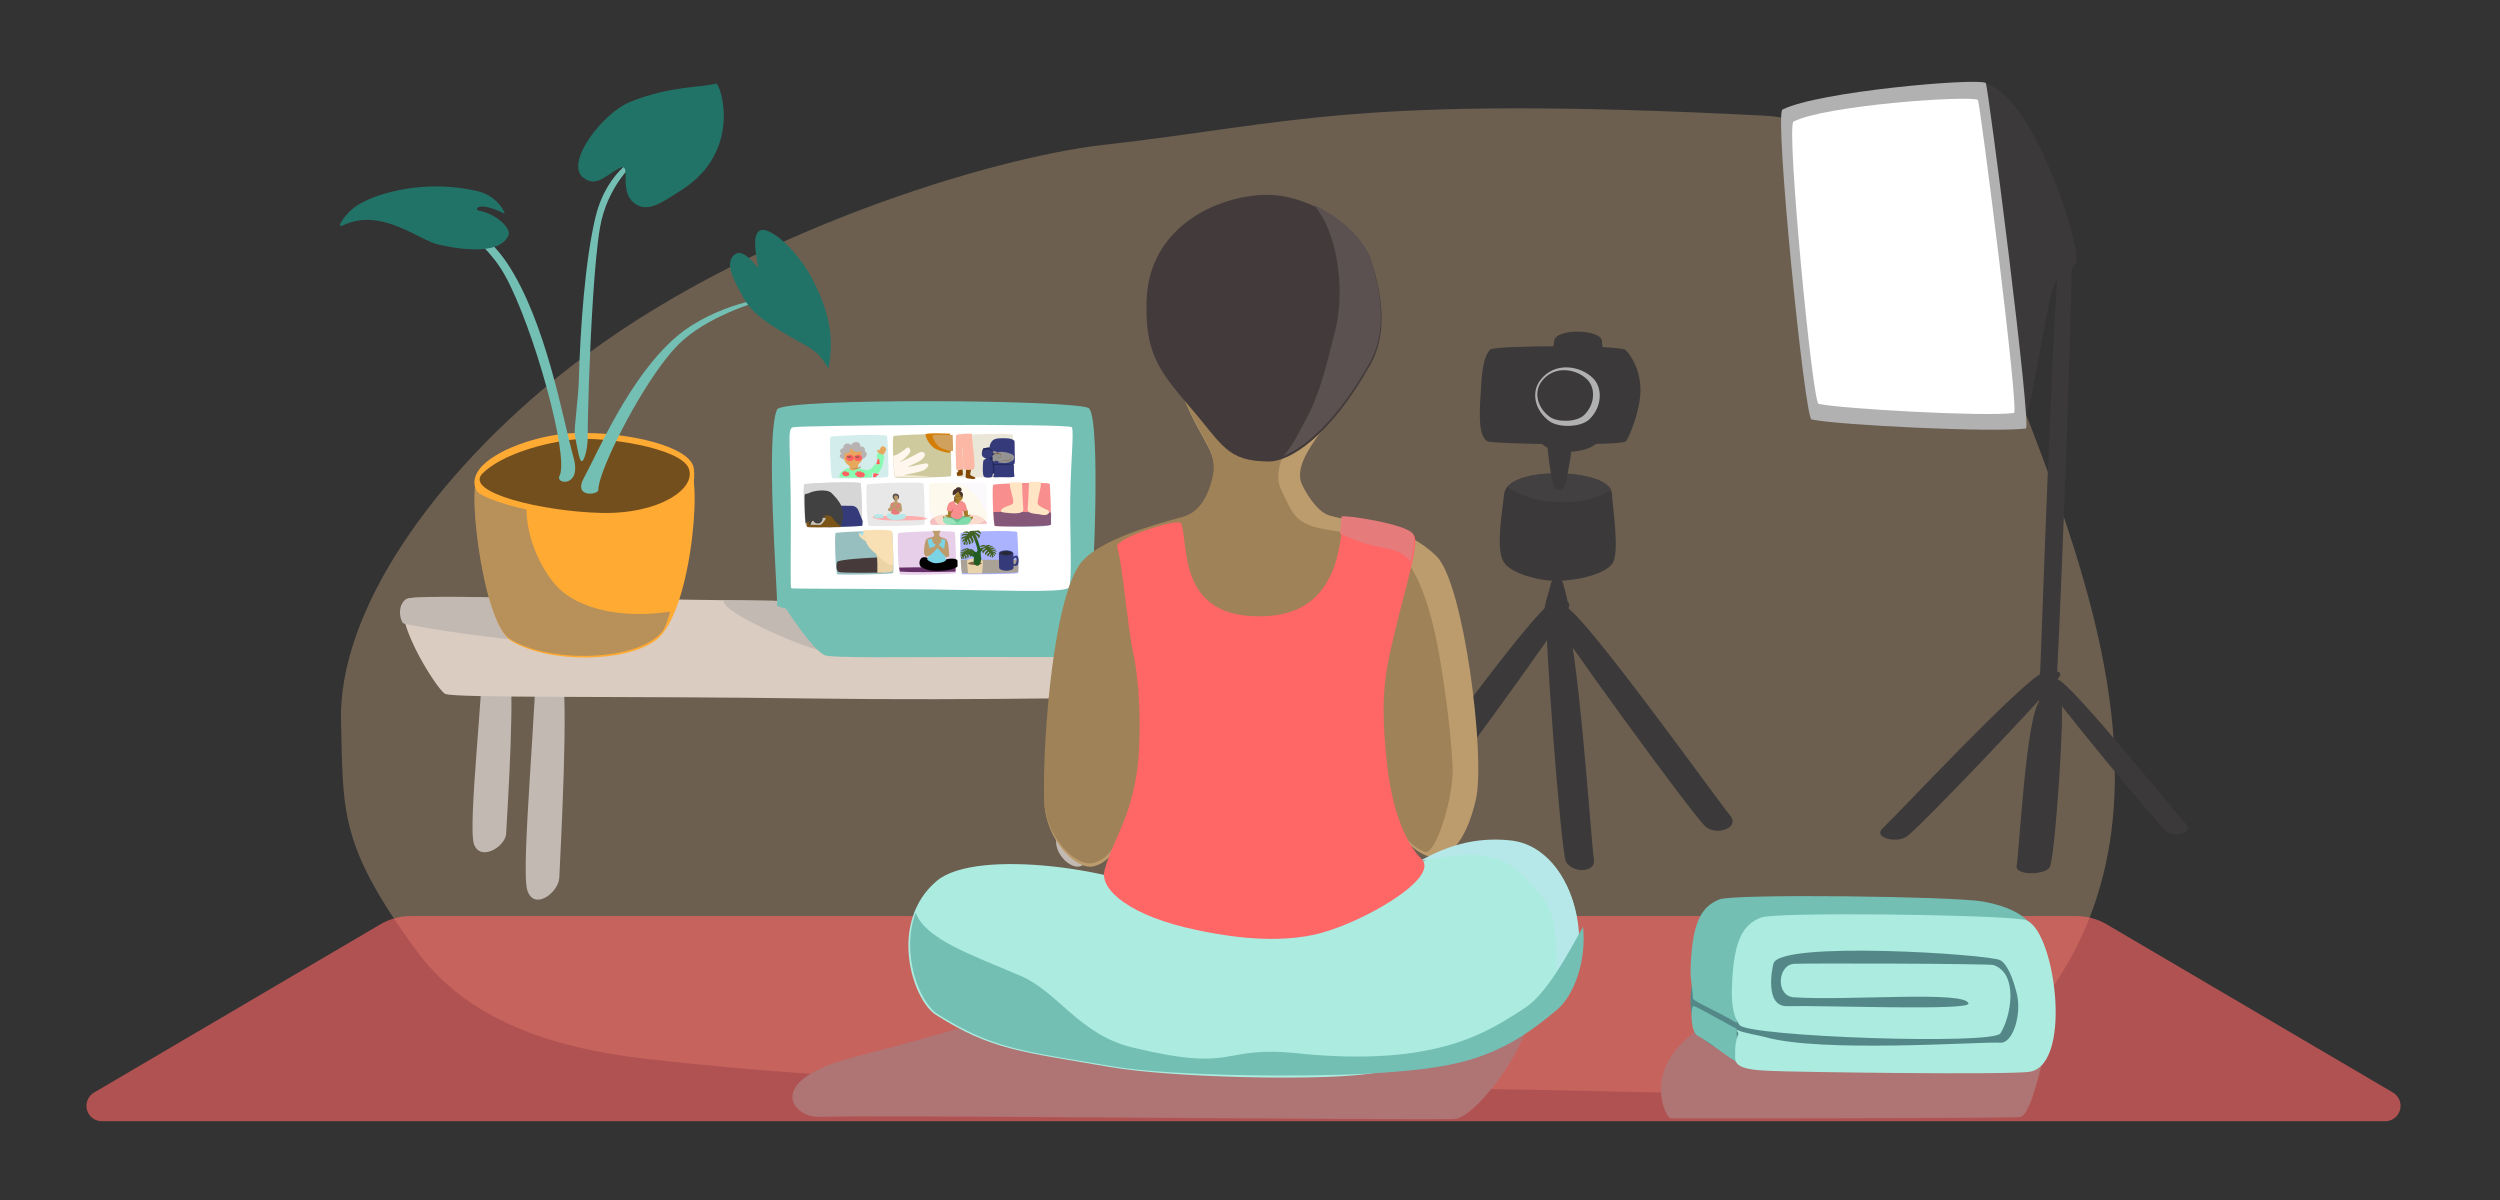 <svg xmlns="http://www.w3.org/2000/svg" xml:space="preserve" style="fill-rule:evenodd;clip-rule:evenodd;stroke-linecap:round;stroke-linejoin:round;stroke-miterlimit:1.5" viewBox="0 0 1250 600"><rect x="0" y="0" width="1250" height="600" fill="#333333" stroke="none"/><path d="M-148.613 1274.71c382.604-262.62 939.255-407.132 1178.733-430.753 423.51-41.772 553.32-97.659 1464.48-56.777 264.08 11.849 473.14 342.37 479.91 358.1 178.88 415.76 510.81 995.72 92.84 1401.68-188.77 183.34-696.57 125.95-1290.08 126.13-414.62.13-1146.433 4.04-1761.036-58.52-242.128-24.65-405.904-90.31-507.321-212.52-168.017-202.46-158.858-264.76-164.051-440.98-6.226-211.23 200.664-476.42 506.525-686.36Z" style="fill:#dab489;fill-opacity:.34" transform="matrix(.226 0 0 .258 318.564 -145.255)"/><path d="M3080.48 1603.61c-29.32 19.52-216.68 364.11-232.19 387.94-15.5 23.83 17.96 38.38 33.59 22.65 15.63-15.74 216.9-379.66 223.61-402.84 3.93-13.54-12.78-15.9-25.01-7.75Z" style="fill:#3b3939" transform="matrix(.344 0 0 .2 -38.328 15.668)"/><path d="M3080.48 1603.61c-29.32 19.52-216.68 364.11-232.19 387.94-15.5 23.83 17.96 38.38 33.59 22.65 15.63-15.74 216.9-379.66 223.61-402.84 3.93-13.54-12.78-15.9-25.01-7.75Z" style="fill:#3b3939" transform="matrix(.363 -.079 .187 .165 -398.003 329.11)"/><path d="M3080.48 1603.61c-29.32 19.52-233.44 399.92-248.94 423.75-15.51 23.83 34.71 2.57 50.34-13.16 15.63-15.74 216.9-379.66 223.61-402.84 3.93-13.54-12.78-15.9-25.01-7.75Z" style="fill:#3b3939" transform="matrix(.184 .102 .081 .62 334.014 -1189.36)"/><path d="M3080.48 1603.61c-29.32 19.52-216.68 364.11-232.19 387.94-15.5 23.83 17.96 38.38 33.59 22.65 15.63-15.74 216.9-379.66 223.61-402.84 3.93-13.54-12.78-15.9-25.01-7.75Z" style="fill:#3b3939" transform="matrix(-.275 0 0 .186 1876.1 41.422)"/><path d="M3079.1 1299.44c-1.42 4.97 7.11 30.71 10.93 47.04 2.76 11.78 15.27 17.63 18.47-2.12 2.64-16.23 5.51-30.83 5.6-46.38.08-15.54-31.23-11.7-35 1.46Z" style="fill:#3b3939" transform="matrix(.339 -.012 -.015 -.269 -251.889 691.22)"/><path d="M3179.61 1403.98c-4.05-52.95-156.2-48.05-158.45-.37-1.19 25.29-10.72 103.09-2.14 126.56 8.39 22.93 54.34 35.09 82.18 35.49 26.21.38 69.77-13.22 79.92-36.79 11.17-25.96.24-102.13-1.51-124.89Z" style="fill:#3b3939" transform="matrix(-.34 0 0 .269 1833.149 -130.73)"/><path d="M2155.78 1465.29c22.21-27.93 130.81-24.25 144.43 3.78-27.43 18.93-58.33 18.17-89.01 16.12-17.76-1.19-38.38-9.18-55.42-19.9Z" style="fill:#424040" transform="translate(-20.284 -282.536) scale(.359)"/><path d="M3079.1 1299.44c-1.42 4.97 8.53 52 12.35 68.33 2.76 11.79 15.27 17.63 18.47-2.11 2.63-16.23 4.09-52.13 4.18-67.68.08-15.54-31.23-11.7-35 1.46Z" style="fill:#3b3939" transform="matrix(-.339 .016 .02 .269 1803.463 -175.505)"/><path d="M3017.62 1112c5.83-10.57 129.85-9.93 133.63-.35 7.78 19.76 8.11 56.95 9.26 95.09 1.38 45.31 2.17 91.34-6.62 102.35-4.95 6.2-132.88 10.59-136.93-.05-3.37-8.87-14.22-66.57-14.35-109.58-.13-47.15 10.8-79.84 15.01-87.46Z" style="fill:#3b3939" transform="matrix(-.506 0 0 .232 2339.553 -83.07)"/><path d="M3043.36 1180.91c-12.71 15.69-11.78 46.05 4.57 65.81 11.31 13.67 39.87 13.9 51.53 3.65 19.15-16.85 24.34-46.04 12.68-65.58-18.8-31.49-52.4-24.09-68.78-3.88Z" style="fill:#3b3939" transform="matrix(-.517 0 0 .419 2374.467 -301.045)"/><path d="M3043.36 1180.91c-12.71 15.69-11.78 46.05 4.57 65.81 11.31 13.67 39.87 13.9 51.53 3.65 19.15-16.85 24.34-46.04 12.68-65.58-18.8-31.49-52.4-24.09-68.78-3.88Z" style="fill:#b1b1b1" transform="matrix(-.386 0 0 .311 1971.262 -178.153)"/><path d="M3043.36 1180.91c-12.71 15.69-11.78 46.05 4.57 65.81 11.31 13.67 39.87 13.9 51.53 3.65 19.15-16.85 24.34-46.04 12.68-65.58-18.8-31.49-52.4-24.09-68.78-3.88Z" style="fill:#3b3939" transform="matrix(-.333 0 0 .269 1807.067 -127.885)"/><path d="M2268.14 1278.21c.71-10.31 2.28-20.6 2.7-25.26 1.92-21.1 73.84-19.15 74.9-.15.28 5.03 1.54 15.26 2.23 25.41h-79.83Z" style="fill:#3b3939" transform="matrix(.32 0 0 .319 50.355 -229.061)"/><path d="M3080.48 1603.61c-29.32 19.52-216.68 364.11-232.19 387.94-15.5 23.83 17.96 38.38 33.59 22.65 15.63-15.74 216.9-379.66 223.61-402.84 3.93-13.54-12.78-15.9-25.01-7.75Z" style="fill:#3b3939" transform="matrix(-.352 0 0 .268 1867.496 -126.206)"/><path d="M3080.48 1603.61c-29.32 19.52-216.68 364.11-232.19 387.94-15.5 23.83 17.96 38.38 33.59 22.65 15.63-15.74 216.9-379.66 223.61-402.84 3.93-13.54-12.78-15.9-25.01-7.75Z" style="fill:#3b3939" transform="matrix(-.315 -.124 -.151 .24 1994.858 304.592)"/><path d="M3080.48 1603.61c-29.32 19.52-216.68 364.11-232.19 387.94-15.5 23.83 17.96 38.38 33.59 22.65 15.63-15.74 216.9-379.66 223.61-402.84 3.93-13.54-12.78-15.9-25.01-7.75Z" style="fill:#3b3939" transform="matrix(.352 0 0 .268 -308.691 -128.339)"/><path d="M3341.65 2252.16c7.91 8.62 11.73 26 9.33 42.42-2.41 16.43-10.44 27.83-19.61 27.83H310.996c-9.172 0-17.207-11.4-19.611-27.83-2.404-16.42 1.418-33.8 9.329-42.42 106.95-116.43 315.447-343.42 378.709-412.29 12.207-13.29 26.102-20.3 40.253-20.3H2922.69c14.15 0 28.04 7.01 40.25 20.3 63.26 68.87 271.76 295.86 378.71 412.29Z" style="fill:#f66;fill-opacity:.62" transform="matrix(.378 0 0 .204 -66.652 86.842)"/><path d="M3065.08 1140.1c26.38-14.1-66.99-204.994-207.88-217.065-109.53-9.383-59.97 418.865-6.22 395.785 32.08-13.77 83-91.47 126.7-141.64 29.55-33.91 56.6-20.61 87.4-37.08Z" style="fill:#3b3939" transform="matrix(.17 -.02 .052 .434 457.54 -301.811)"/><path d="M274.893 706.853c-25.165 3.838-46.413 371.207-27.448 373.977 71.443 10.44 518.842 43.5 610.028 42.98 17.67-.1 9.993-414.337 4.357-416.098-23.839-7.449-479.179-17.295-586.937-.859Z" style="fill:#fff" transform="matrix(.157 -.019 .045 .376 821.789 -199.768)"/><path d="M273.64 710.067c-25.165 3.838-42.608 369.353-23.644 372.123 71.444 10.45 516.291 42.14 607.477 41.62 17.67-.1 9.993-414.337 4.357-416.098-23.839-7.449-480.432-14.082-588.19 2.355Z" style="fill:#b1b1b1" transform="matrix(.173 -.021 .05 .415 808.397 -234.135)"/><path d="M274.893 706.853c-25.165 3.838-46.413 371.207-27.448 373.977 71.443 10.44 518.842 43.5 610.028 42.98 17.67-.1 9.993-414.337 4.357-416.098-23.839-7.449-479.179-17.295-586.937-.859Z" style="fill:#fff" transform="matrix(.157 -.019 .045 .376 821.789 -199.768)"/><path d="M1906.73 1502.45c-159.06 45.19-195.11 129.24 10.41 123.24 205.51-6.01 860.25 72.34 957.45 43.45 97.21-28.88 14.87-142.73-53.58-146.47-155-8.45-809.73-49.92-914.28-20.22Z" style="fill:#c2b9b2" transform="matrix(-.001 .118 .11 .002 397.204 103.773)"/><path d="M1906.73 1502.45c-159.06 45.19-322.63 123.15-117.12 117.14 205.51-6.01 987.78 78.44 1084.98 49.55 97.21-28.88 14.87-142.73-53.58-146.47-155-8.45-809.73-49.92-914.28-20.22Z" style="fill:#c2b9b2" transform="matrix(-.001 .118 .11 .002 363.407 85.628)"/><path d="M1906.73 1502.45c-159.06 45.19-322.63 123.15-117.12 117.14 205.51-6.01 987.78 78.44 1084.98 49.55 97.21-28.88 14.87-142.73-53.58-146.47-155-8.45-809.73-49.92-914.28-20.22Z" style="fill:#c2b9b2" transform="matrix(.001 .111 -.11 .002 444.336 122.562)"/><path d="M1906.73 1502.45c-159.06 45.19-322.63 123.15-117.12 117.14 205.51-6.01 987.78 78.44 1084.98 49.55 97.21-28.88 14.87-142.73-53.58-146.47-155-8.45-809.73-49.92-914.28-20.22Z" style="fill:#c2b9b2" transform="matrix(.001 .092 -.11 .002 417.738 154.33)"/><path d="M1913.72 1524.92c-19.5.27-157.15 156.15-124.64 170.65 15.55 6.94 338.08 12.37 542.68 8.68 276.09-4.98 514.71-.5 528.55-8.62 12.16-7.14 85.09-158.89 51.11-176.34-11.58-5.95-511.69 5.07-555.15 5.31-200.91 1.13-367.33-.73-442.55.32Z" style="fill:#daccc1" transform="matrix(-.351 0 0 .271 1226.565 -112.577)"/><path d="M1133.71 1623.79c-18.98-.12-68.84-1.21-69.12 0-3.74 16.66 121.58 70.12 137.91 69.18 16.32-.94-49.81-69.07-68.79-69.18Z" style="fill:#c2b9b2" transform="translate(-20.287 -282.535) scale(.359)"/><path d="M2025.03 646.745c-30.59 81.107 1.57 531.455.03 576.015-.98 28.41 780.03 68.38 807.65-12.53 7.34-21.49 27.21-526.486-3.28-566.522-19.65-25.801-791.05-32.379-804.4 3.037Z" style="fill:#73bfb4" transform="matrix(.194 0 0 .17 -4.33 94.805)"/><path d="M2027.2 658.6c-20.54-125.974 72.98 439.79 116.58 515.21 16.44 28.42 208.6 16.9 398.43 16.87 220.75-.04 443.12 7.18 456.99-18.44 35.79-66.13-176.41-541.873-169.77-528.532 44 88.351-797.36 44.761-802.23 14.892Z" style="fill:#73bfb4" transform="matrix(.194 0 0 .055 -3.644 263.015)"/><path d="M1978.64 616.809c-21.21 4.315-8.12 52.354-7.75 345.482.15 115.979-1.99 240.469 1.24 242.359 3.83 2.25 213.74.98 446.45 4.15 219.03 2.98 410.52 12.8 441.01-4.38 12.87-7.26 7.82-132.89 6.61-261.64-1.61-171.845 14.05-312.932 5.12-325.915-10.02-14.557-856.92-7.33-892.68-.056Z" style="fill:#fff" transform="matrix(.156 0 0 .137 87.966 129.11)"/><path d="M1353.26 1517.87c3.32.36 77.98-1.27 78.5-1.98.82-1.12 9.37-3.26 6.92 3.95-2.45 7.22-9.89 20.37-41.93 18.07-32.05-2.29-46-20.32-43.49-20.04Z" style="fill:none;stroke:#000;stroke-opacity:0;stroke-width:2.78px" transform="translate(-20.287 -282.535) scale(.359)"/><path d="M1538.11 2174.33c-56.36 15.85-127.83 42.79-291.39 84.76-128.3 32.93-86.34 84.98-48.54 83.49 75.53-2.98 778.24 4.55 883.04 2.98 24.72-.37 79.31-67.41 100.32-122.68 21.01-55.27-569.14-69.44-643.43-48.55Z" style="fill:#af7474" transform="translate(-20.287 -282.535) scale(.359)"/><path d="M1538.11 2174.33c-56.36 15.85-108.87-3.52-234.36 58.49-107.41 53.06-53.75 113.9-42.98 113.93 75.69.24 713.5-.06 818.3-1.63 24.72-.37 47.72-59.85 68.73-115.12 21.01-55.27-535.4-76.56-609.69-55.67Z" style="fill:#af7474" transform="matrix(.213 0 0 .359 566.811 -283.309)"/><path d="M1523.92 1394.24c35.73-35.23 117.75-58.6 172.73-73.13 33.6-8.88 45.6-42.6 51.04-61.76 14.73-51.85-17.53-66.82-48.66-143.46-30.26-74.52 280.99-110.21 287.59-31.73 3.82 45.48-104.72 124.66-82.65 175.89 4.66 10.81 25.5 48.48 49.34 54.68 67.56 17.58 131.75 17.28 186.39 69.47 47.47 45.34 86.22 342.78 68.74 416.99-17.47 74.21-50.76 109.2-88.33 94.89-52.81-20.12-85.08-121.14-153.1-141.23-103.55-30.59-257.21-34.6-280.96-7.5-20.47 23.36-59.46 7.36-76.12 52.52-15.76 42.71-23.61 103.55-69.09 115.17-32.97 8.42-84.71-49.43-86.17-106.28-2.83-110.47 17.4-363.4 69.25-414.52Z" style="fill:#bc9c6d" transform="matrix(.286 0 0 .292 106.31 -126.086)"/><path d="M2079.68 1855.27c2 39.65-23.42 124.22-39.03 118.16-42.06-16.32-67.76-98.27-121.93-114.58-82.47-24.81-204.84-28.06-223.76-6.08-16.31 18.95-47.35 5.97-60.62 42.6-12.55 34.66-18.8 84.01-55.03 93.44-26.25 6.83-67.46-40.1-68.62-86.22-2.26-89.62 13.85-294.82 55.15-336.28 28.45-28.58 93.78-47.54 137.56-59.33 26.76-7.2 36.32-34.56 40.65-50.1 11.74-42.07-13.96-54.21-38.75-116.39-24.11-60.46 199.44-84.2 204.69-20.53 1.8 21.74-26.38 38.11-47.13 68.59-17.49 25.7-34.06 55.95-22.02 80.49 14.44 29.41 17.6 44.53 50.13 52.85 25.19 6.44 82.32 8.11 115.56 37.12 27.88 24.32 44.29 86.05 51.89 126.04 6.72 35.33 18.11 107.39 21.26 170.22Z" style="fill:#9f8257" transform="translate(-20.287 -282.535) scale(.359)"/><path d="M1678.69 1992.38c-78.9-47.92-342.12-85.24-412.56-30.47-85.36 66.38-43.79 192.06-1.4 216.97 96.71 56.84 149.86 59.46 300.83 83.79 111.84 18.03 357.11 22.23 445.09 12.58 122.44-13.44 174.09-34.73 300.52-86 126.4-51.26 89.25-277.2-41.13-289.88-128.49-12.5-201.68 66.74-299.42 115.23-33.84 16.79-93.45-31-167.63-27.21-69.92 3.59-95.15 22.69-124.3 4.99Z" style="fill:#acebe0" transform="matrix(.286 0 0 .309 106.31 -165.799)"/><path d="M2032.23 1987.02c36.92-20.72 76.93-34.89 127.82-29.54 94.63 9.93 127.6 172.11 56.52 234.14 11.39-41.9 8.69-86.05 4.3-114.17-4.79-30.69-15.78-42.22-41.97-69.53-35.56-37.09-76.91-35.4-146.67-20.9Z" style="fill:#b6e8e9" transform="translate(-20.287 -282.535) scale(.359)"/><path d="M1339.38 2031.41c15.01 38.52 77.85 59.7 154.26 92.06 55.08 23.32 86.48 85.73 164.47 104.39 156.55 37.46 127.32-3.29 241.8 8.44 208.71 21.38 283.31-33.3 334.11-65.17 32.87-20.63 63.27-77.39 86.82-119.3 5.27 51.53-14.15 100.59-37.65 120.46-88.68 75-149.58 86.37-282.47 93.91-74.55 4.22-280.92 4.91-375.2-11.33-127.26-21.91-172.06-24.26-253.59-75.45-27.6-17.33-54.8-88.84-32.55-148.01Z" style="fill:#73bfb4" transform="matrix(.34 0 0 .343 2.446 -240.422)"/><path d="M1888.49 1530.22c24.17-3.17 147.34 21.04 154.42 59.57 7.08 38.53-35.82 51.51-35.3 92.65.53 41.13 189.86 303.81 112.5 366.17-77.37 62.34-69.31 124.52-324.3 101.46-255-23.05-573.58-324.24-463.19-447.78 110.4-123.54 522.15-167.64 555.87-172.07Z" style="fill:none" transform="translate(-20.287 -282.535) scale(.359)"/><path d="M871.108 426.913c-4.153-9.657-115.891 25.49-111.735 40.343 11.097 39.659 17.638 134.24 28.367 182.756 12.422 56.179 14.703 156.213 4.795 211.801-13.981 78.448-41.544 109.772-55.156 159.147-9.521 34.54 48.317 79.61 160.858 102.38 35.445 7.17 124.073 25.04 204.583 8.33 78.35-16.26 223.67-97.08 188.51-130.24-23.01-21.695-50.56-74.856-60-162.246-6.51-60.353-10.63-116.483 3.23-181.408 21.94-102.834 53.15-188.843 44.59-208.757-7.48-17.384-125.38-35.013-125.62-30.264-5.42 107.343-46.98 163.872-136.34 167.301-155.482 5.966-131.389-124.977-146.082-159.143Z" style="fill:#f66" transform="matrix(.286 0 0 .292 341.379 136.975)"/><path d="M1922.77 1530.3c.93-7.49 1.6-15.35 2.01-23.58.19-3.85 94.09 10.45 100.04 24.55 2.53 5.98.71 19.31-3.47 37.97-18-22.73-44.28-16.13-77.7-30.18-5.08-2.14-12.23-5.15-20.88-8.76Z" style="fill:#e67b7b" transform="translate(-20.287 -282.535) scale(.359)"/><path d="M1632.69 948.688c-1.86 84.862 18.56 115.012 75.43 179.432 58.29 66.03 64.52 93.58 138.78 93.92 35.32.16 105.73-41.23 177.27-165.97 33.32-58.111 17.19-130.203.7-179.181-16.49-48.977-102.58-113.479-185.68-111.429-83.1 2.051-203.67 54.808-206.5 183.228Z" style="fill:#433b3b" transform="matrix(.286 0 0 .292 106.31 -126.086)"/><path d="M1886.87 1072.41c38.54 18.3 69.54 48.81 77.93 74.19 13.13 39.73 25.98 98.22-.56 145.36-45.13 80.16-89.69 117.89-120.25 130.05 14.86-17.41 15.92-22.54 31.27-50.6 20.59-37.65 29.81-80.58 41.28-125.7 8.03-31.55 8.27-79.93-3.78-121.36-6.53-22.46-15.06-37.82-25.89-51.94Z" style="fill:#5c5151" transform="translate(-20.287 -282.535) scale(.359)"/><path d="M763.608 1620.23c-52.206-2.75-135.946-3.04-141.587 1.13-13.922 10.28-7.39 33.13-2.818 34.16 72.6 16.23 340.825 48.78 345.396 20.95 5.696-34.67-148.785-53.5-200.991-56.24Z" style="fill:#c2b9b2" transform="translate(-20.287 -282.535) scale(.359)"/><path d="M636.571 1342.28c102.079 77.47 270.908 51.81 339.425-14.62 27.514-26.68 13.242 228.12-50.069 276.7-49.351 37.87-179.29 39.26-241.05 1.32-47.224-29.02-75.04-283.69-48.306-263.4Z" style="fill:#fa3" transform="matrix(.302 0 0 .305 48.541 -169.436)"/><path d="M990.071 1638.81c-8.169 24.98-8.113 26.96-21.121 37.04-41.439 32.13-150.546 33.32-202.405 1.12-39.653-24.62-63.01-240.7-40.561-223.48 19.148 14.68 41.094 25 64.274 31.54-4.582 50.19 24.667 105.66 50.012 126.26 34.263 27.84 91.901 36.38 149.801 27.52Z" style="fill:#b8915a" transform="translate(-20.287 -282.535) scale(.359)"/><path d="M638.117 1331.69c31.962-31.5 104.281-52.05 153.865-53.34 86.251-2.25 191.296 21.84 195.934 58.06 9.906 77.37-81.832 85.9-150.522 84.34-67.57-1.53-169.481-22.32-203.331-42.51-7.703-4.6-10.836-15.16-8.61-25.29 1.9-8.65 8.294-16.95 12.664-21.26Z" style="fill:#fa3" transform="matrix(.302 0 0 .305 48.541 -173.39)"/><path d="M638.117 1331.69c31.962-31.5 103.596-51.11 152.964-55.87 49.368-4.76 174.207 13.71 188.235 47.06 14.028 33.35-48.07 75.7-144.152 73.52-96.082-2.19-229.01-33.21-197.047-64.71Z" style="fill:#734f1d" transform="matrix(.302 0 0 .305 48.541 -169.436)"/><path d="M795.557 1351.85c39.461-52.59 130.024-204.45 247.243-279.47 97.51-62.41 236.52-64.19 204.12-57.26-10.88 2.33-129.07 19.95-201.76 74.71-14.12 10.64-29.35 24.45-44.97 40.29-80.994 82.13-172.542 218.85-174.899 250.94-.805 10.96-60.432 11.7-29.734-29.21Z" style="fill:#73bfb4" transform="matrix(.217 -.025 .027 .23 82.824 -52.104)"/><path d="M814.105 1333.89c39.461-52.58 111.476-186.49 228.695-261.51 97.51-62.41 236.52-64.19 204.12-57.26-10.88 2.33-129.07 19.95-201.76 74.71-87.338 65.8-220.753 243.32-201.321 273.28 8.43 13-60.432 11.7-29.734-29.22Z" style="fill:#73bfb4" transform="matrix(-.194 -.03 -.043 .345 502.07 -206.988)"/><path d="M723.759 1363.31c2.82-8.12 52.855-47.76 76.884-74.46 62.21-69.11 157.6-162.35 242.157-216.47 97.51-62.41 236.52-64.19 204.12-57.26-10.88 2.33-129.07 19.95-201.76 74.71-28.43 21.42-65.748 56.01-103.894 93.86-79.042 78.42-161.641 170.81-176.089 188.92-13.077 16.4-36.735 29.61-45.31 30.7-11.988 1.52-3.713-18.09 3.892-40Z" style="fill:#73bfb4" transform="matrix(.131 -.048 .108 .322 45.356 -186.824)"/><path d="M1233.08 552.617c-41.34 1.433-104.9-14.717-201.39 2.189-65.17 11.418-173.783 100.643-137.274 140.091 25.427 27.474 52.536 3.675 85.529-4.761 32.995-8.436-15.468 49.214 21.115 82.914 26.35 24.278 64.95 5.313 105.83-8.995 159.72-55.904 136.57-211.798 126.19-211.438Z" style="fill:#227367" transform="matrix(.214 -.043 .043 .228 70.347 -31.142)"/><path d="M267.777 742.507c-18.131 5.392 12.405-27.628 43.295-39.666 54.854-21.378 167.577-31.077 274.115 9.035 46.561 17.531 57.152 58.68 53.284 56.109-54.146-35.987-68.601-18.516-56.214-14.225 42.192 14.616 66.973 49.348 58.812 61.765-24.819 37.766-103.929 18.654-161.46-2.177-44.688-16.181-118.24-98.675-211.832-70.841Z" style="fill:#227367" transform="matrix(.216 -.032 .033 .23 88.872 -49.415)"/><path d="M1171.99 862.158c-28.65 16.234-14.82 58.084 13.21 118.073 22.5 48.169 88.2 89.089 147.19 131.059 52.96 37.69 41.98 83.74 52.8 42.47 18.52-70.68 10.47-129.8-20.77-209.168-29.54-75.038-95.03-144.731-120.95-134.266-21.15 8.536-17.03 53.723-15.05 87.561.89 15.207-27.79-51.963-56.43-35.729Z" style="fill:#227367" transform="matrix(.191 -.022 .023 .199 123.745 -18.575)"/><path d="M2582.62 2009.65c-42.61 25.85-100.53 192.19-6.54 230.77 22.64 9.29 483.06 23.24 513.13 34.9 40.19 15.58 54.57-228.14 19.85-248.17-34.73-20.02-504.46-30.83-526.44-17.5Z" style="fill:#548888" transform="matrix(.251 0 0 .259 211.356 -56.68)"/><path d="M2546.84 1988.78c-37.72 13.67-56.39 42.73-60.69 125.38-1.54 29.57 3.08 39.97 4.83 66.11.4 6.07 76.37 34.37 102.55 54.11 9.74 7.33 16.9 12.98 16.85 15.14-.14 5.9-116.95-58.25-119.38-54.83-5.69 8-4.7 50.37 9.6 57.32 36.68 17.84 77.48 54.96 100.59 56.11 47.26 2.33 476.4-15.15 513.98-21.85 60.97-10.85 120-150.35 96.05-233.62-12.09-42.05-87.54-56.29-108.91-59.72-63.68-10.21-524.88-15.25-555.47-4.15Z" style="fill:#73bfb4" transform="matrix(.237 0 0 .259 256.151 -65.413)"/><path d="M2582.62 2009.65c-41.6 26.29-61.71 262.51-30.87 245.96 21.62-11.6 507.39 8.05 537.46 19.71 40.19 15.58 54.57-228.14 19.85-248.17-34.73-20.02-504.71-31.23-526.44-17.5Z" style="fill:#548888" transform="matrix(.251 0 0 .259 231.573 -56.308)"/><path d="M2546.84 1988.78c-37.72 13.67-56.39 42.73-60.69 125.38-1.54 29.57-1.33 60.87 15.73 82.12 17.95 22.37 534.27 38.98 550.33 15.93 22.16-31.83 38.98-115.01-14.72-131.74-9.39-2.92-395.19-3.64-420.54-2.37-35.22 1.76-39.66 62.18-.49 64.59 115.7 7.09 363.58-13.4 368.26 12.11 2.6 14.15-302.78 3.3-382.69 4.98-47.85 1.02-31.61-73.27-28.61-82.43 14.53-44.36 454.11-17.68 478.2-6.34 15.04 7.08 27.71 36.41 35.4 65.97 10.04 38.6-8.36 94.94-35.08 93.36-39.73-2.35-376.43 20.25-495.83-10.75-15.4-3.99-45.29-7.83-57.75-13.26-7.3-3.18 2 4.37.88 6.97-8.87 20.71-6.29 36.81-6.72 46.53-1 22.63 44.87 23.52 73.05 24.91 47.25 2.34 512.02 8.23 549.6 1.53 91.76-16.33 50.82-283.13-12.86-293.34-63.68-10.21-524.88-15.25-555.47-4.15Z" style="fill:#acebe0" transform="matrix(.237 0 0 .259 276.852 -56.308)"/><path d="M1179.64 1396.11c-2.32 1.82.06 61.22 2.64 62.71 2.78 1.6 91.09.15 94.58-1.75 2.18-1.19-.93-61.68-1.44-62.45-2.14-3.29-93.26-.47-95.78 1.49Z" style="fill:#d3ecec" transform="matrix(.295 0 0 .328 67.319 -239.483)"/><path d="M1179.64 1396.11c-2.32 1.82.06 61.22 2.64 62.71 2.78 1.6 91.09.15 94.58-1.75 2.18-1.19-.93-61.68-1.44-62.45-2.14-3.29-93.26-.47-95.78 1.49Z" style="fill:#d6d6d6" transform="matrix(.295 0 0 .328 54.146 -215.735)"/><path d="M1178.77 1416.24c-.21-10.73 0-19.45.87-20.13 2.52-1.96 93.64-4.78 95.78-1.49.51.77 3.62 61.26 1.44 62.45-1.5.81-18.67 1.55-37.98 1.97l.82-4.38c2.49-15.5-4.05-28.1-10.3-33.88-15.51-14.36-40.29-10.35-50.06-4.91l-.57.37Z" style="fill:#d6d6d6" transform="matrix(.295 0 0 .328 54.146 -215.735)"/><path d="M1179.64 1396.11c-2.32 1.82.06 61.22 2.64 62.71 2.78 1.6 91.09.15 94.58-1.75 2.18-1.19-.93-61.68-1.44-62.45-2.14-3.29-93.26-.47-95.78 1.49Z" style="fill:#e8e8e8" transform="matrix(.295 0 0 .328 85.5 -215.664)"/><path d="M1179.64 1396.11c-2.32 1.82.06 61.22 2.64 62.71 2.78 1.6 91.09.15 94.58-1.75 2.18-1.19-.93-61.68-1.44-62.45-2.14-3.29-93.26-.47-95.78 1.49Z" style="fill:#cfca9e" transform="matrix(.295 0 0 .328 98.735 -239.847)"/><path d="M1179.64 1396.11c-2.32 1.82.06 61.22 2.64 62.71 2.78 1.6 91.09.15 94.58-1.75 2.18-1.19-.93-61.68-1.44-62.45-2.14-3.29-93.26-.47-95.78 1.49Z" style="fill:#fbf9fb" transform="matrix(.295 0 0 .328 116.677 -215.714)"/><path d="M1179.64 1396.11c-2.32 1.82.06 61.22 2.64 62.71 2.78 1.6 91.09.15 94.58-1.75 2.18-1.19-.93-61.68-1.44-62.45-2.14-3.29-93.26-.47-95.78 1.49Z" style="fill:#ebe7d8" transform="matrix(.295 0 0 .328 130.126 -239.991)"/><path d="M1179.64 1396.11c-2.32 1.82.06 61.22 2.64 62.71 2.78 1.6 91.09.15 94.58-1.75 2.18-1.19-.93-61.68-1.44-62.45-2.14-3.29-93.26-.47-95.78 1.49Z" style="fill:#f88e8e" transform="matrix(.295 0 0 .328 148.611 -215.508)"/><path d="M1179.64 1396.11c-2.32 1.82.06 61.22 2.64 62.71 2.78 1.6 91.09.15 94.58-1.75 2.18-1.19-.93-61.68-1.44-62.45-2.14-3.29-93.26-.47-95.78 1.49Z" style="fill:#97bfbf" transform="matrix(.295 0 0 .328 69.82 -191.392)"/><path d="M1179.64 1396.11c-2.32 1.82.06 61.22 2.64 62.71 2.78 1.6 91.09.15 94.58-1.75 2.18-1.19-.93-61.68-1.44-62.45-2.14-3.29-93.26-.47-95.78 1.49Z" style="fill:#e7cee9" transform="matrix(.295 0 0 .328 101.173 -191.321)"/><path d="M1179.64 1396.11c-2.06 3.48.26 62.52 2.64 62.71 3.2.25 91.09.15 94.58-1.75 2.18-1.19-.93-61.68-1.44-62.45-2.14-3.29-94.15-1.25-95.78 1.49Z" style="fill:#abb3ff" transform="matrix(.295 0 0 .328 132.351 -191.371)"/><path d="M2726.98 1825.49s169.18-22.87 218.59 13.15c44.29 32.29-27.69 36.72-112.91 39.11-116.82 3.27-105.68-52.26-105.68-52.26Z" style="fill:#feaeae" transform="matrix(.117 0 0 .04 117.284 185.15)"/><path d="M1387.09 1583.15c-11.49.41-27.82.56-45.3.67-14.05.09-24.32-.21-31.81-.73-.73-2.32-.99-4.09-1.11-5.6 22.01-.43 58.08-.78 78.78.86-.26 1.62-.5 3.3-.56 4.8Z" style="fill:#662f67" transform="translate(-20.287 -282.535) scale(.359)"/><path d="M1439.61 1498.6c15.95-.5 67.07.31 79.99.88-.15 5.51-.4 12.77.06 16.41.7 5.59-77.01 3.12-77.89 2.41-1.29-1.03-1.54-11.63-2.16-19.7Z" style="fill:#2c2d69;fill-opacity:.56" transform="matrix(.361 0 0 .353 -23.004 -273.012)"/><path d="M1523.92 1394.24c35.73-35.23 117.75-58.6 172.73-73.13 33.6-8.88 45.6-42.6 51.04-61.76 14.73-51.85-17.53-66.82-48.66-143.46-7.68-18.92-59.22-99.85-36.61-161.968 23.34-64.088 121.56-109.167 160.87-112.948 42.39-4.078 132.65 43.603 165.44 110.571 23.44 47.899-3.45 116.765-2.11 132.615 3.82 45.48-104.72 124.66-82.65 175.89 4.66 10.81 25.5 48.48 49.34 54.68 67.56 17.58 131.75 17.28 186.39 69.47 47.47 45.34 86.22 342.78 68.74 416.99-17.47 74.21-50.76 109.2-88.33 94.89-52.81-20.12-85.08-121.14-153.1-141.23-103.55-30.59-257.21-34.6-280.96-7.5-20.47 23.36-59.46 7.36-76.12 52.52-15.76 42.71-23.61 103.55-69.09 115.17-32.97 8.42-84.71-49.43-86.17-106.28-2.83-110.47 17.4-363.4 69.25-414.52Z" style="fill:#bc9c6d" transform="matrix(-.008 0 0 .008 462.603 240.653)"/><path d="M1678.69 1992.38c-78.9-47.92-342.12-85.24-412.56-30.47-85.36 66.38-43.79 192.06-1.4 216.97 96.71 56.84 149.86 59.46 300.83 83.79 111.84 18.03 357.11 22.23 445.09 12.58 122.44-13.44 174.09-34.73 300.52-86 126.4-51.26 89.25-277.2-41.13-289.88-128.49-12.5-201.68 66.74-299.42 115.23-33.84 16.79-93.45-31-167.63-27.21-69.92 3.59-95.15 22.69-124.3 4.99Z" style="fill:#b6e8e9" transform="matrix(-.008 0 0 .009 462.603 239.509)"/><path d="M1888.49 1530.22c24.17-3.17 147.34 21.04 154.42 59.57 7.08 38.53-35.82 51.51-35.3 92.65.53 41.13 189.86 303.81 112.5 366.17-77.37 62.34-69.31 124.52-324.3 101.46-255-23.05-573.58-324.24-463.19-447.78 110.4-123.54 522.15-167.64 555.87-172.07Z" style="fill:none" transform="matrix(-.01 0 0 .01 466.249 236.147)"/><path d="M871.108 426.913c-4.153-9.657-115.891 25.49-111.735 40.343 11.097 39.659 17.638 134.24 28.367 182.756 12.422 56.179 14.703 156.213 4.795 211.801-13.981 78.448-41.544 109.772-55.156 159.147-9.521 34.54 48.317 79.61 160.858 102.38 35.445 7.17 124.073 25.04 204.583 8.33 78.35-16.26 223.67-97.08 188.51-130.24-23.01-21.695-50.56-74.856-60-162.246-6.51-60.353-10.63-116.483 3.23-181.408 21.94-102.834 53.15-188.843 44.59-208.757-7.48-17.384-125.38-35.013-125.62-30.264-5.42 107.343-46.98 163.872-136.34 167.301-155.482 5.966-131.389-124.977-146.082-159.143Z" style="fill:#e67b7b" transform="matrix(-.008 0 0 .008 455.833 248.229)"/><path d="M1294.76 1494.4c3.25-1.93 3.77-.82 4.98-2.05 1.2-1.22.68-4.77 1.93-3.74 1.25 1.03.76 2.88 1.95 3.7.68.47 3.01 2.62 4.84 3.05 1.83.42 2.13 5.17-.29 4.4-2.43-.76-5.79-6.19-6.45-5.98-.75.24-4.27 5.04-6.12 5.28-1.85.24-4.1-2.73-.84-4.66Z" style="fill:#bc9c6d" transform="translate(-20.287 -282.536) scale(.359)"/><path d="M1922.77 1530.3c.93-7.49 1.6-15.35 2.01-23.58.19-3.85 94.09 10.45 100.04 24.55 2.53 5.98.71 19.31-3.47 37.97-18-22.73-44.28-16.13-77.7-30.18-5.08-2.14-12.23-5.15-20.88-8.76Z" style="fill:#e67b7b" transform="matrix(-.01 0 0 .01 466.249 236.147)"/><path d="M1632.69 948.688c-1.86 84.862 11.29 121.972 75.43 179.432 5.23 4.68-25.73-89.18-4-156.541 23.68-73.415 105.17-79.728 143.13-87.348 117.63-23.611 118.52 223.739 153.72 171.679 37.73-55.81 40.39-130.043 23.9-179.021-16.49-48.977-102.58-113.479-185.68-111.429-83.1 2.051-203.67 54.808-206.5 183.228Z" style="fill:#5c5151" transform="matrix(-.008 0 0 .008 462.603 240.653)"/><path d="M1886.87 1072.41c38.54 18.3 69.54 48.81 77.93 74.19 13.13 39.73 25.98 98.22-.56 145.36-45.13 80.16-89.69 117.89-120.25 130.05 14.86-17.41 15.92-22.54 31.27-50.6 20.59-37.65 29.81-80.58 41.28-125.7 8.03-31.55 8.27-79.93-3.78-121.36-6.53-22.46-15.06-37.82-25.89-51.94Z" style="fill:#5c5151" transform="matrix(-.01 0 0 .01 466.249 236.147)"/><path d="M1396.51 1458.74c-1.35 3.07-2.62 3.83-1.98 6.11.25.89.8 2.47 2.34 2.89 2.52.67 6.29 1.77 7.93 3.41 2.38 2.4 3.31 14.22 3.18 19.39-.07 2.65-2.44 5.36-3.96 4.97-2.09-.55-2.45-3.39-3.17-5.39-.76-2.11-2.55-1.36-3.49-2.46-1.09-1.26-8.15-1.07-12.9.36-3.12.93-4.6 5.66-7.03 6.6-1.72.67-3.25-.97-4.05-4.44-.8-3.47.98-17.37 3.15-19.49 2.51-2.44 5.46-2.43 8.56-3.25 1.09-.29 2.05-2.05 2.26-2.56.49-1.15-.41-2.61-1.46-4.04 1.08 1.04-1.2-1.63-1.36-2 3.54-.03 8.89-.06 11.98-.1Z" style="fill:#bc9c6d" transform="translate(-30.99 -258.316) scale(.359)"/><path d="M471.45 280.29c1.302-.853 5.702-1.45 6.864-.475.174.146.417.27.428.479.057 1.052-.014 2.148.03 2.716.025.318-.32.493-.492.602-1.596 1.012-2.472 1.059-4.963 1.492-1.846.321-5.893.396-7.344.224-2.02-.239-2.873-.618-4.959-1.531-2.085-.913-1.472-4.937.679-5.163 2.12-.222 3.327 1.189 4.94 2.052.559.3 1.542-.552 2.766-.484 1.154.064 1.57.404 2.05.089Z"/><path d="M1888.49 1530.22c24.17-3.17 147.34 21.04 154.42 59.57 7.08 38.53-35.82 51.51-35.3 92.65.53 41.13 189.86 303.81 112.5 366.17-77.37 62.34-69.31 124.52-324.3 101.46-255-23.05-573.58-324.24-463.19-447.78 110.4-123.54 522.15-167.64 555.87-172.07Z" style="fill:none" transform="matrix(-.021 0 0 .021 506.444 238.08)"/><path d="M871.108 426.913c-4.153-9.657-115.891 25.49-111.735 40.343 11.097 39.659 17.638 134.24 28.367 182.756 12.422 56.179 14.703 156.213 4.795 211.801-13.981 78.448-41.544 109.772-55.156 159.147-9.521 34.54 48.317 79.61 160.858 102.38 35.445 7.17 124.073 25.04 204.583 8.33 78.35-16.26 223.67-97.08 188.51-130.24-23.01-21.695-50.56-74.856-60-162.246-6.51-60.353-10.63-116.483 3.23-181.408 21.94-102.834 53.15-188.843 44.59-208.757-7.48-17.384-125.38-35.013-125.62-30.264-5.42 107.343-46.98 163.872-136.34 167.301-155.482 5.966-131.389-124.977-146.082-159.143Z" style="fill:#7bd3e6" transform="matrix(-.017 0 0 .017 485.6 262.257)"/><path d="M1294.76 1494.4c3.25-1.93 3.77-.82 4.98-2.05 1.2-1.22.68-4.77 1.93-3.74 1.25 1.03.76 2.88 1.95 3.7.68.47 3.01 2.62 4.84 3.05 1.83.42 2.13 5.17-.29 4.4-2.43-.76-5.79-6.19-6.45-5.98-.75.24-4.27 5.04-6.12 5.28-1.85.24-4.1-2.73-.84-4.66Z" style="fill:#bc9c6d" transform="translate(-467.192 -799.886) scale(.719)"/><path d="M1256.59 1509.38c-.26 1.94-.05 4.64-.37 6.44-6.98 1.15-24.59 1.69-36.02 1.94l7.43-24.57c1.01-3.34 3.45-5.51 6.14-5.46 3.41.06 8.1.15 11.6.21 2.92.05 5.52 2.45 6.61 6.09 1.9 6.31 4.61 15.35 4.61 15.35Z" style="fill:#353b7a" transform="matrix(.48 0 0 .358 -171.811 -279.762)"/><path d="M1274.8 1503.59c-1.28.45-.47 5.23.9 5.23 1.89-.01 8.99-.14 10.69-.47.83-.16.55-3.68.23-4.58-.29-.8-10.16-.76-11.82-.18Z" style="fill:#b6e8e9" transform="translate(-20.287 -282.535) scale(.359)"/><path d="m1173.92 1486.05.42-.3c7.2-4.43 25.46-7.7 36.9 4 4.6 4.72 9.43 14.98 7.59 27.62l-.61 3.57c-18.88.49-40.55.56-41.71-.19-1.2-.76-2.33-20.04-2.59-34.7Z" style="fill:#7a5517" transform="matrix(.401 0 0 .403 -68.192 -349.379)"/><path d="M1182.82 1518.01c-.85-2.06 1.58-5.9 6.12-6.9 5.52-1.22 6.47-1.72 10.23-2.72 4.37-1.16 6.55-.09 3.84 3.34-2.46 3.1-3.47 5.3-6.36 6.51-2.1-.05-8.02.02-13.83-.23Z" style="fill:#cac3b7" transform="translate(-19.467 -282.591) scale(.359)"/><path d="M1186.76 1512.11c1.72 4.04 6.95 5.35 10.19 2.97 2-1.46 3.28-4.52 3.05-6.7-.04-.36-.31.11 0 0 2.45-.82 4.07.29 4.12.07.6-2.48-5.71-2.47-6.54-2.51-3.11-.12-12.85 3.35-14.51 5.53-2.23 2.91-2.21 6.37-1.92 6.37.33-.01 2.13.29 2.15.09.27-4.06 3.25-6.31 3.46-5.82Z" style="fill:#414141" transform="translate(-19.467 -282.591) scale(.359)"/><path d="M1467.99 1443.4c-.15.3-.3.6-.45.88-3.34 6.55-23.45 1.45-28.57 2.38-5.11.92-2.15.45-6.06.43-3.9-.02-2.77-7.96-3.03-15.58-.26-7.63 3.91-7.6-.33-7.93-4.23-.33-.45-2.77-2.97-5.21-2.78-2.7-2.39-3.14-1.49-4.52 1.56-2.42-.5-2.58 2.57-2.72 2.66-.12 6.33-1.92 10.99-.35 3.39 1.15 20.17-2.66 28.68 1.95.25 10.77.54 23.55.66 30.67Z" style="fill:#353b7a;stroke:#000;stroke-opacity:0;stroke-width:2.78px" transform="translate(-20.287 -282.535) scale(.359)"/><path d="M1468.24 1442.93c-.25.48-.12.98-.33 1.4-3.35 6.55-23.82 1.4-28.94 2.33-5.11.92-2.15.45-6.06.43-3.9-.02-2.77-7.96-3.03-15.58-.26-7.63 3.91-7.6-.33-7.93-4.23-.33-.45-2.77-2.97-5.21-2.78-2.7-2.39-3.14-1.49-4.52 1.56-2.42-.5-2.58 2.57-2.72 2.66-.12 6.33-1.92 10.99-.35 3.18 1.08 19.5-3.68 28.92-.9.22 10.76.54 25.45.67 33.05Z" style="fill:#000321;fill-opacity:.36;stroke:#000;stroke-opacity:0;stroke-width:2.78px" transform="translate(-20.287 -282.535) scale(.359)"/><path d="M558.123 1295.65c-3.412-70.72 54.153-112.99 138.775-112.72 39.411.12 55.341 4.35 91.025 24.91 36.433 21 62.69 51.66 61.962 89.99-1.312 69.1-28.389 104.21-116.636 139.2-39.488 15.66 61.972 7.66 74.162 63.54 12.189 55.87 33.957 406.72-24.3 442.95-58.005 36.09-151.528 24.02-210.167 9.43-58.64-14.57-31.733-404.87-9.892-454.03 21.84-49.16 120.154-45.12 86.718-56.42-82.169-27.77-88.235-76.14-91.647-146.85Z" style="fill:#353b7a;stroke:#000;stroke-opacity:0;stroke-width:56.7px" transform="matrix(-.018 0 0 .018 506.182 203.417)"/><path d="M-64.144 1210.97c.063-7.55-1.617-256.706 6.87-265.499 65.353-67.7 177.814-72.223 301.59-73.53 135.976-1.436 250.813 1.729 319.867 78.47 39.632 44.042 113.777 197.409 29.482 236.229-56.111 25.84-59.502 101.21-46.913 170.64 12.259 67.62-4.837 34.4-89.752 18.28-83.705-15.89-245.81-7.37-331.83-3.84-86.021 3.52-183.304 90.77-191.31 88.74-7.557-1.92 1.298-165.34 1.996-249.49Z" style="fill:#353b7a;stroke:#000;stroke-opacity:0;stroke-width:56.7px" transform="matrix(-.018 0 0 .018 506.182 203.417)"/><path d="M-67.402 1468.27c.066-3.09-2.485-20.87-.864-32.9 6.268-46.52 181.295-32.3 256.269-29.9 95.017 3.04 170.042-3.55 249.902 2.28 79.86 5.84 152.482 21.68 115.516 49.97-23.938 18.32-10.512 12.08-19.396 69.91-8.884 57.82-17.652 70.98-136.251 63.08-84.011-5.59-77.95 9-180.618 5.94-137.417-4.09-108.771 8.93-249.112-.87-43.3-3.03-36.619-73.23-35.446-127.51Z" style="fill:#353b7a;stroke:#000;stroke-opacity:0;stroke-width:56.7px" transform="matrix(-.018 0 0 .018 506.182 203.417)"/><path d="M534.395 1653.58c-17.813 57.24-21.636 194.5 19.876 264.84 24.028 40.71-122.998 17.03-255.868 20.98-132.87 3.95-345.045 8.06-334.536-25.66 10.854-34.81 23.681-228.96 15.691-297.23-4.845-41.41 160.76-7.07 253.795-7.79 93.035-.72 329.055-45.16 301.042 44.86Z" style="fill:#353b7a;stroke:#000;stroke-opacity:0;stroke-width:56.7px" transform="matrix(-.018 0 0 .018 506.597 203.695)"/><path d="M529.747 1251.43c-46.887 1.58-125.337 3.64-253.128 50.29-108.112 39.47-133.969 110.88-75.058 173.72 31.193 33.27 134.321 94.69 274.727 87.59 45.566-2.3 112.544-7.74 146.666-20.41 14.305-5.31-47.749-31-37.374-29.68 60.167 7.61 96.047-15.77 108.146-25.34 37.347-29.53 76.028-107.9 40.984-158.21-43.687-62.71-138.235-80.21-204.963-77.96Z" style="fill:#939393;stroke:#000;stroke-opacity:0;stroke-width:56.7px" transform="matrix(-.018 0 0 .018 510.264 203.4)"/><path d="M728.914 1296.23c-25.234-12.91-34.043-29.09-62.78-22.89-28.737 6.2-51.152 17.86-65.309 39.43-14.157 21.57-12.4 24.4-15.248 41.61-2.848 17.21 3.453 33.95 7.856 50.66 4.403 16.72 16.711 14.86 24.234 28.76 7.522 13.91 33.582 20.98 46.003 25.36 12.421 4.39 11.97 27.85 29.806 20.16 17.837-7.69 57.935-42.05 63.971-75 6.036-32.96-9.107-98.15-28.533-108.09Z" style="fill:#825b2f;stroke:#0f0000;stroke-opacity:0;stroke-width:60.87px" transform="matrix(-.017 0 0 .016 509.74 205.98)"/><path d="M673.363 1283.68c-19.741-1.92-41.238 8.31-65.921 12.54-24.682 4.24-60.519 6.39-66.176 23.16-5.657 16.78-.75 43.48.004 57.36.754 13.88-10.71 26.96 5.519 26.47 16.23-.48 27.302-5.24 49.633-15.44 22.33-10.2 46.017-15.86 56.25-37.5 10.232-21.64 36.257-65.09 20.691-66.59Z" style="fill:#825b2f;stroke:#0f0000;stroke-opacity:0;stroke-width:56.7px" transform="matrix(-.018 0 0 .018 510.264 203.4)"/><path d="M658.186 1303.95c29.845-16.09 75.375 3.53 99.265 25.37 23.89 21.83 32.365 54.3 18.746 81.61-13.619 27.31 10.4 73.86-11.025 94.86-21.426 20.99-53.049 18.35-62.872 0s-11.934-44.89-38.603-55.15c-26.669-10.26-71.398-39.88-61.765-78.31 9.634-38.43 33.61-56.17 56.254-68.38Z" style="fill:#939393;stroke:#0f0000;stroke-opacity:0;stroke-width:56.7px" transform="matrix(-.018 0 0 .018 510.264 203.4)"/><path d="M745.808 497.724c-14.224 0-25.773 14.63-25.773 32.651s11.549 32.651 25.773 32.651c-4.267-7.619-7.732-19.626-7.732-32.651 0-13.025 3.465-25.032 7.732-32.651Z" style="fill:#3c2103" transform="matrix(.006 -.013 -.014 -.006 501.681 240.386)"/><path d="M745.808 497.724c-14.224 0-25.773 14.63-25.773 32.651s11.549 32.651 25.773 32.651c-4.267-7.619-7.732-19.626-7.732-32.651 0-13.025 3.465-25.032 7.732-32.651Z" style="fill:#3c2103" transform="matrix(.007 -.012 -.013 -.008 498.746 240.235)"/><path d="M631.707 1305.05c-26.041 7.37-26.794 5.36-52.937 8.83-26.143 3.45-9.211 36.77-15.445 51.83-6.234 15.06 33.958 13.99 55.155 6.62 21.198-7.37 34.368-15.35 54.045-28.68 19.676-13.33 24.855-29.07 9.917-33.09-14.937-4.01-40.567-8.39-50.735-5.51Z" style="fill:#939393;stroke:#0f0000;stroke-opacity:0;stroke-width:50.62px" transform="matrix(-.019 0 0 .021 511.164 199.616)"/><path d="M631.707 1305.05c-26.041 7.37-26.794 5.36-52.937 8.83-26.143 3.45-9.211 36.77-15.445 51.83-6.234 15.06 33.958 13.99 55.155 6.62 21.198-7.37 34.368-15.35 54.045-28.68 19.676-13.33 24.855-29.07 9.917-33.09-14.937-4.01-40.567-8.39-50.735-5.51Z" style="fill:#939393;stroke:#0f0000;stroke-opacity:0;stroke-width:61.43px" transform="matrix(.014 .006 -.007 .016 498.034 201.006)"/><path d="M288.485 1417.32c.616-19.78-16.578 27.79-12.36 40.55 4.218 12.75 14.876 23.45 33.088 29.77 18.211 6.32 76.344 7.54 101.475 13.24 25.13 5.7 63.186 9.67 84.926 6.62 21.74-3.06 63.523 4.42 87.133 5.51 23.609 1.1-92.044-17.75-109.2-16.55-17.156 1.2-62.217-6.32-91.544-11.03-29.327-4.7-81.166-5.38-88.946-19.39-9.63-17.34-4.972-35.85-4.572-48.72Z" style="fill:#825b2f;stroke:#0f0000;stroke-opacity:0;stroke-width:56.7px" transform="matrix(-.018 0 0 .018 510.264 203.399)"/><path d="M1176.15 1468.39c.08-.74 4.51-1.1 7.07-2.51 5.09-2.78 23.95-5.82 29.96.04 4.39 4.28 11.01 10.86 13.95 18.14 2.2 5.43 4.65 17.02-.42 26.74-1.72 3.3-11.02-9.38-11.68-10.17-4.91-5.84-12.01-2.46-17.59-1.65-5.77.83-15.05 7.43-19.93 9.31-.77-8.22-2.13-32.69-1.36-39.9Z" style="fill:#414141" transform="rotate(.427 37970.954 -2277.316) scale(.359)"/><path d="M1432.82 1420.26c10.7-1.89 19.12-12.9 21.5-11.31 4.31 2.88 3.67 6.85-2.1 12.12-4 3.66-5.68 5.1-9.69 7.64-5.24 3.32 18.52-7.65 25.79-11.89 7.4-4.31 12.63.31 8.26 5.78-4.27 5.34-11.32 7.81-21.44 12.31-7.45 3.31 15.16-2.58 23.66-3.86 4.95-.74 7.76 3.87-2.82 9.78-2.12 1.19-17.61 4.63-28.37 6.47-2.88.49 40.22 1.49 36.51 2.01-3.33.47-49.54.23-49.54.23s-3.48-28.98-1.76-29.28Z" style="fill:#fff7ed" transform="matrix(.345 0 0 .359 -47.528 -282.047)"/><path d="M1463.08 1459.23c-1.27 6.79 5.41 21.46 4.58 27.75-.35 2.68-4.36 3.6-7.44 4.65-7.65 2.59-14.81 8.25-4.94 9.27 9.86 1.02 27.57 3.35 26.51-5.26-1.05-8.59-1.83-36.76-1.83-36.76s-16.72-.55-16.88.35Z" style="fill:#ffe5c4" transform="translate(-20.287 -282.535) scale(.359)"/><path d="M1463.31 1458.88c-.88 6.85 5.27 23.96 4.45 30.24-.36 2.69-9 7.01-12.08 8.06-7.65 2.59-2.61 9.81 6.97 7.24 7.36-1.97 20.2-.17 19.14-8.78-1.05-8.59-1.83-36.76-1.83-36.76s-16.56-.73-16.65 0Z" style="fill:#ffe5c4" transform="matrix(-.359 0 0 .359 1045.79 -282.726)"/><path d="M1463.31 1458.88c-.88 6.85 5.27 23.96 4.45 30.24-.36 2.69-9 7.01-12.08 8.06-7.65 2.59-2.61 9.81 6.97 7.24 7.36-1.97 20.2-.17 19.14-8.78-1.05-8.59-1.83-36.76-1.83-36.76s-16.56-.73-16.65 0Z" style="fill:#824800" transform="matrix(-.163 0 0 .142 724.356 25.843)"/><path d="M1388.9 1445.34c1.1-.32 2.14-.72 2.26-1.51.38-2.48-2.65-8.26-2.07-10.93.07-.35 7.65-.14 7.65-.14s.36 11.1.83 14.48c.36 2.5-3.93 2.66-7.99 2.41-.28-1.06-.51-2.69-.68-4.31Z" style="fill:#824800" transform="translate(-20.287 -282.535) scale(.359)"/><path d="M820.01 759.669c-70.298-104.492-28.08-116.006 5.918-123.882 21.805-5.052 30.229 44.319 37.563 57.252 7.335 12.932 24.572-19.007 25.483-3.285 1.994 34.389-14.351 13.755-39.288 70.389-18.525 42.07 30.948 89.639-29.676-.474Z" style="fill:#e7a75d;stroke:#000;stroke-opacity:0;stroke-width:24.7px" transform="matrix(-.04 -.006 -.006 .04 478.34 202.613)"/><path d="M980.45 921.893c-6.941 1.644-16.893 1.426-20.558.879-3.666-.547-1.046-1.424 17.156-1.099l3.402.22Z" style="fill:#89fab1;stroke:#000;stroke-opacity:0;stroke-width:29.19px" transform="matrix(-.034 0 0 .034 461.627 204.063)"/><path d="M990.323 827.827c-24.662 23.49-7.761 24.724-13.241 64.705-1.906 13.903-11.43 31.476-6.946 37.973 8.41 12.189 37.864 6.341 60.624 11.47 34.89 7.864 74-5.94 98.53-19.117 24.53-13.178 4.05-27.677-2.14-47.49-6.18-19.813 8.81-46.869-5.31-65.981-14.11-19.112-115.68 3.355-131.517 18.44Z" style="fill:#e7a75d;stroke:#000;stroke-opacity:0;stroke-width:31.39px" transform="matrix(.029 0 0 .034 396.436 203.895)"/><path d="M967.607 574.147c-23.655 11.65-46.867 21.396-63.706 53.022-9.145 17.176-21.022 53.195-14.786 94.387 8.286 54.744 23.992 78.189 56.874 111.249 29.25 29.407 63.001 36.023 94.711 35.667 31.21-.351 71.85-36.367 94.5-62.815 32.6-38.073 32.41-58.879 39.34-96.377 5.94-32.186-.84-57.496-26.91-82.398-39.54-37.782-40.03-56.579-85.81-59.128-25.49-1.419-73.136-3.986-94.213 6.393Z" style="fill:#e7a75d;stroke:#000;stroke-opacity:0;stroke-width:29.19px" transform="translate(391.55 203.895) scale(.034)"/><path d="M1039.5 510.822c-29.04 11.529-32.74 35.215-41.79 33.466-19.352-3.737-15.492-23.678-60.074-18.291-32.539 3.932-59.709 39.49-51.335 56.976 11.425 23.854-29.011 2.387-42.348 35.488-19.791 49.115 27.377 47.898 7.195 59.689-16.078 9.394-21.777 28.737-18.116 40.599 6.074 19.679 57.198 46.506 62.743 34.125 8.787-19.617 18.041-69.265 2.399-80.304-8.892-6.275 5.703-1.297 36.102-5.007 47.398-5.785 53.946-23.147 51.378-52.973-2.472-28.716 13.255-19.031 50.106 13.915 37.05 33.116 35.54 23.211 86.5 16.881 32.36-4.018 32.12-20.029 28.48 23.596-2.23 26.787-6.29 96.783 20.48 84.131 33.07-15.626 63.91-46.218 58.75-77.013-7.53-44.951-34.17-26.814-28.6-39.941 8.58-20.25-.08-48.163-22.9-61.009-32.16-18.096-48.86 10.621-44.97-9.011 6.09-30.71-11.31-45.57-23.48-53.304-26.1-16.585-54.17-8.506-70.52-2.013Z" style="fill:#b9b2b2;stroke:#000;stroke-opacity:0;stroke-width:29.19px" transform="translate(391.55 203.895) scale(.034)"/><g transform="matrix(.022 0 0 .018 379.186 207.199)"><path d="M2081.7 1123.01c47.08 0 85.31 38.22 85.31 85.3s-38.23 85.31-85.31 85.31c-47.08 0-85.3-38.23-85.3-85.31 0-47.08 38.22-85.3 85.3-85.3Zm-.52 10.74c41.45 0 75.1 33.66 75.1 75.11s-33.65 75.11-75.1 75.11c-41.46 0-75.11-33.66-75.11-75.11s33.65-75.11 75.11-75.11Z" style="fill:#ff6161"/><clipPath id="a"><path d="M2081.7 1123.01c47.08 0 85.31 38.22 85.31 85.3s-38.23 85.31-85.31 85.31c-47.08 0-85.3-38.23-85.3-85.31 0-47.08 38.22-85.3 85.3-85.3Zm-.52 10.74c41.45 0 75.1 33.66 75.1 75.11s-33.65 75.11-75.1 75.11c-41.46 0-75.11-33.66-75.11-75.11s33.65-75.11 75.11-75.11Z"/></clipPath><g clip-path="url(#a)"><circle cx="2084.21" cy="1208.51" r="93.82" style="fill:#ff6161"/></g><path d="M2081.7 1123.01c47.08 0 85.31 38.22 85.31 85.3s-38.23 85.31-85.31 85.31c-47.08 0-85.3-38.23-85.3-85.31 0-47.08 38.22-85.3 85.3-85.3Zm-.52 10.74c41.45 0 75.1 33.66 75.1 75.11s-33.65 75.11-75.1 75.11c-41.46 0-75.11-33.66-75.11-75.11s33.65-75.11 75.11-75.11Z" style="fill:none;stroke:#89fab1;stroke-opacity:0;stroke-width:50.26px"/></g><g transform="matrix(.022 0 0 .018 383.255 207.2)"><path d="M2081.7 1123.01c47.08 0 85.31 38.22 85.31 85.3s-38.23 85.31-85.31 85.31c-47.08 0-85.3-38.23-85.3-85.31 0-47.08 38.22-85.3 85.3-85.3Zm-.52 10.74c41.45 0 75.1 33.66 75.1 75.11s-33.65 75.11-75.1 75.11c-41.46 0-75.11-33.66-75.11-75.11s33.65-75.11 75.11-75.11Z" style="fill:#ff6161"/><clipPath id="b"><path d="M2081.7 1123.01c47.08 0 85.31 38.22 85.31 85.3s-38.23 85.31-85.31 85.31c-47.08 0-85.3-38.23-85.3-85.31 0-47.08 38.22-85.3 85.3-85.3Zm-.52 10.74c41.45 0 75.1 33.66 75.1 75.11s-33.65 75.11-75.1 75.11c-41.46 0-75.11-33.66-75.11-75.11s33.65-75.11 75.11-75.11Z"/></clipPath><g clip-path="url(#b)"><circle cx="2084.21" cy="1208.51" r="93.82" style="fill:#ff6161"/></g><path d="M2081.7 1123.01c47.08 0 85.31 38.22 85.31 85.3s-38.23 85.31-85.31 85.31c-47.08 0-85.3-38.23-85.3-85.31 0-47.08 38.22-85.3 85.3-85.3Zm-.52 10.74c41.45 0 75.1 33.66 75.1 75.11s-33.65 75.11-75.1 75.11c-41.46 0-75.11-33.66-75.11-75.11s33.65-75.11 75.11-75.11Z" style="fill:none;stroke:#89fab1;stroke-opacity:0;stroke-width:50.26px"/></g><path d="M745.808 497.724c-14.224 0-25.773 14.63-25.773 32.651s11.549 32.651 25.773 32.651c-4.267-7.619-7.732-19.626-7.732-32.651 0-13.025 3.465-25.032 7.732-32.651Z" style="fill:#695641" transform="matrix(0 -.032 .034 0 406.586 251.924)"/><path d="M745.808 497.724c-14.224 0-25.773 14.63-25.773 32.651s11.549 32.651 25.773 32.651c-4.267-7.619-7.732-19.626-7.732-32.651 0-13.025 3.465-25.032 7.732-32.651Z" style="fill:#695641" transform="matrix(0 -.032 .034 0 410.64 251.923)"/><path d="M1747.68 1040.34c1.99-.58 27.23 15.12 60.82 8.15 15.24-3.16 26.6-6.08 48.19-25.61.92-.83.32 1.56-.28 7.08-.41 3.77-.28 3.45-.36 3.68-1.92 5.05-7.95 13.47-16.96 18.53-30.06 16.92-77.35 2.54-90.72-5.2-.13-.08.27 3.08 0 0-.27-3.13-.81-6.6-.69-6.63Z" style="fill:#ab885f" transform="translate(354.26 191.077) scale(.041)"/><path d="M1185.37 1448.22c.46-5.23 1.85-7.64 8.79-11.76 5.9-3.49 3.66 1.84 10.37 1.96 3.65.06 5.4-2.16 7.63-2.79.5-.14 3.07.14 5.63.94 6.81 2.13 8.78 2.78 9.89 11.29-10.98.31-30.32.74-42.31.36Z" style="fill:#89fab1;stroke:#000;stroke-opacity:0;stroke-width:2.78px" transform="translate(-5.933 -281.168) scale(.359)"/><path d="M1201.62 1207.79c3.92 32.19 4.99 32.3-.8 78.67-.05.35-2.02 2.07-7.35 9.02-2.65 3.45-5.1 7.26-8.16 10.58-3.39 3.66-7.43 2.25-13.87.86-14.43-3.1-14.65-19.86-15.56-20.21-9.17-3.55-20.1-10.18-18.45-18.95 2.26-12.08 13.17-12.59 11.87-15.34-.74-1.57-7.49-10.41 5.25-20.32 13.95-10.85 21.63-3.01 26.44-.62 6.07 3.02.38-17.1 13.53-21.85 2.54-.92 4.9-1.52 7.1-1.84Z" style="fill:#ff6161" transform="matrix(.021 .023 -.024 .021 443.27 183.954)"/><path d="M1195.11 1209.44c16.77-5.82 25.62 2.13 29.72 5.58.22.19 13.76-12.49 29.59-10.35 13.66 1.85 17.88 9.4 20.85 21.69.48 1.98 27.94-7.63 31.09 18.53 2.74 22.7-18.86 23.73-18.19 24.13.99.6 6.96 14.42-2.38 23.48-15.48 15.03-29.58 2.2-29.77.34-.32-3.07-.65-1.47-2.25 1.76-11.84-23.57-30.21-51.66-58.66-85.16Z" style="fill:#ff6161" transform="matrix(.021 .023 -.024 .021 442.903 175.739)"/><path d="M1201.21 1448.29c-2.14-3.59-1.78-7.22 1.93-6.69-1.06-.49-1.18-1.32 4.09-2.26.58-.11 1.16-.2 1.75-.27-.14.46-.23 1.17.33 1.74 1.26 1.28 2.7.32 2.76.66.04.22-.32 1.4 1.38 2.4 1.79 1.04 3.04-.71 2.71-.07-.08.14.33 1.77 2.18 1.39 1.12-.22 1.35-1.53 1.31-1.62-.03-.06 1.6.89 2.5-.92 1.03-2.09-1.44-2.68-1.37-2.85.2-.56.31-1.04.23-1.48 3.96-.23 7.25-.7 8.65-2.27.97-1.09 3.44-2.33 5.5-7.4.31-.08.43-.15.25.05-.12.12-.15 1.79 1.74 1.92 1.14.08 1.71-1.12 1.69-1.22-.01-.06 1.3 1.29 2.65-.22 1.55-1.74-.67-2.97-.57-3.12.64-.91.9-1.63.23-2.63-.77-1.15-2.39-1.3-2.39-1.32-.01-.47.01-1.51-1.34-2.27l.05-.31c1.07-7.35 2.02-5.39 7.12-3.51 2.29.84 3.74.67 2.86 5.91-2.01 11.94-2.18 10.65-3.97 14.76-.67 1.55-2.46 3.98-4.56 6.33-.14-.12-.32-.24-.53-.35-1.07-.58-2.07.96-2.23.39-.11-.45-.04-1.41-1.56-1.69-1.39-.25-1.59.71-1.65.85-.11.24-.77-.44-1.7.12-.68.41-.48 1.51-.19 2.31.03.09-1.07 1.08-.44 2.2.24.43.53.7.83.88-6.95.31-20.86.44-30.24.56Z" style="fill:#89fab1;stroke:#000;stroke-opacity:0;stroke-width:2.78px" transform="translate(-5.933 -281.168) scale(.359)"/><path d="M1194.52 1209.63c17.15-6.2 26.17 1.9 30.31 5.39.22.19 13.76-12.49 29.59-10.35 13.66 1.85 17.88 9.4 20.85 21.69.48 1.98 27.94-7.63 31.09 18.53 2.74 22.7-18.86 23.73-18.19 24.13.99.6 6.96 14.42-2.38 23.48-15.48 15.03-29.58 2.2-29.77.34-.83-8.08-1.82 16.27-25.58 17.42-22.56 1.09-26.55-12.34-28.31-14.16-2.69-2.78-10.53 15.16-30.69 10.82-14.43-3.1-14.65-19.86-15.56-20.21-9.17-3.55-20.1-10.18-18.45-18.95 2.26-12.08 13.17-12.59 11.87-15.34-.74-1.57-7.49-10.41 5.25-20.32 13.95-10.85 21.63-3.01 26.44-.62 6.07 3.02.38-17.1 13.53-21.85Z" style="fill:#ff6161" transform="matrix(-.028 -.009 .009 -.028 452.925 283.444)"/><path d="M1194.52 1209.63c17.15-6.2 26.17 1.9 30.31 5.39.22.19 13.76-12.49 29.59-10.35 13.66 1.85 17.88 9.4 20.85 21.69.48 1.98 27.94-7.63 31.09 18.53 2.74 22.7-18.86 23.73-18.19 24.13.99.6 6.96 14.42-2.38 23.48-15.48 15.03-29.58 2.2-29.77.34-.83-8.08-1.82 16.27-25.58 17.42-22.56 1.09-26.55-12.34-28.31-14.16-2.69-2.78-10.53 15.16-30.69 10.82-14.43-3.1-14.65-19.86-15.56-20.21-9.17-3.55-20.1-10.18-18.45-18.95 2.26-12.08 13.17-12.59 11.87-15.34-.74-1.57-7.49-10.41 5.25-20.32 13.95-10.85 21.63-3.01 26.44-.62 6.07 3.02.38-17.1 13.53-21.85Z" style="fill:#ff6161" transform="matrix(-.021 -.007 .007 -.023 439.713 274.409)"/><path d="M1351.78 1512.51a23.2 23.2 0 0 1 17.87-8.42h41.89c8.39 0 15.99 4.66 19.86 11.91-.06.08-.13.14-.21.17-1.8.7-76.61 2.34-78.07 1.7-.62-.28-1.04-2.61-1.34-5.36Z" style="fill:#f5bfbf" transform="translate(-20.287 -282.535) scale(.359)"/><path d="M1359.31 1459.07c9.61 2.01 22.35.64 27.09 1.26 21.97 2.91 36.62 25.11 45.11 43.42 2.76 5.96-4.49 9.12-12.1 12.94-.19.1-14.07.57-17.57.62-13.83.19-35.89.45-36.19.37-6.32-1.59-8.39-11.41-14.64-21.33-.34-11.77-.72-34.81-.01-35.66.7-.83 5.32-1.33 8.31-1.62Zm-33.8-.48c-.51 1.21-.86 2.55-1.08 3.98-.16-1.27-.01-2.7 1.08-3.98Z" style="fill:#fff9da;fill-opacity:.48" transform="translate(-20.287 -282.535) scale(.359)"/><path d="M1126.73 1192.05h274.588v356.199H1126.73z" style="fill:#a67d2b;stroke:#7b5428;stroke-width:157.4px" transform="matrix(.006 -0 0 .006 470.766 241.506)"/><path d="m1621.64 1306.55 129.72 303.26h-259.44l129.72-303.26Z" style="fill:#a67d2b" transform="matrix(.016 0 0 -.007 453.568 262.02)"/><path d="M965.241 922.701c-113.223 0-205.146 87.139-205.146 194.459 0 107.33 91.923 194.46 205.146 194.46-33.967-45.37-61.544-116.89-61.544-194.46 0-77.57 27.577-149.085 61.544-194.459Z" style="fill:#a67d2b" transform="matrix(-.008 -.004 .004 -.008 481.346 262.175)"/><path d="M965.241 922.701c-113.223 0-205.146 87.139-205.146 194.459 0 107.33 91.923 194.46 205.146 194.46-33.967-45.37-61.544-116.89-61.544-194.46 0-77.57 27.577-149.085 61.544-194.459Z" style="fill:#a67d2b" transform="matrix(.008 -.004 -.004 -.008 476.675 262.175)"/><ellipse cx="1054.83" cy="383.701" rx="250.597" ry="208.41" style="fill:#483229" transform="matrix(.006 0 0 .006 472.97 242.56)"/><path d="M1216.14 528.614c3.1-.091 6.2-.149 9.3-.176 168.97-1.46 329.77 152.637 323.72 347.462-3.7 119.184-58.77 205.64-86.71 236.66-28.4 31.53-100.65 129.54-244.77 134.81v.1c-.48-.01-.96-.03-1.45-.05l-.59.02v-.04c-144.11-5.28-216.361-103.28-244.765-134.81-27.942-31.02-83.011-117.477-86.712-236.661-6.049-194.825 154.747-348.922 323.727-347.461 2.75.023 5.5.072 8.25.146Z" style="fill:#a67d2b;stroke:#000;stroke-opacity:0;stroke-width:176.37px" transform="matrix(.006 0 0 .006 472.095 243.2)"/><ellipse cx="1355.38" cy="690.572" rx="169.521" ry="131.282" style="fill:#a67d2b" transform="matrix(.005 0 0 .004 472.523 243.655)"/><path d="M1381.86 1517.83c-4.59-1.14-6.82-2.55-8.01-3.34-3.41-2.26-3.69-4.75-3.03-6.34.9-2.13 9.04-2.46 9.04-2.46s15.35.5 17.47.16c2.12-.35 8.92-.06 10.21 1.77 1.04 1.47 1.64 3.46-.13 6.06-.79 1.16-2.73 2.56-5.39 3.66l-20.16.49Z" style="fill:#65c393;stroke:#78dd95;stroke-opacity:0;stroke-width:2.78px" transform="translate(-20.287 -282.537) scale(.359)"/><path d="M686.638 1688.63c-37.12 37.14-94.103 61.19-179.499 37.82-5.847-1.6-25.592-7.24-46.856-11.6-29.107-5.97-61.061-9.53-64.111 2.95-3.098 12.69 55.789 31.26 71.542 37.38 34.559 13.41 40.559-4.35 42.298-.87 35.114 3.84 146.088-10.48 176.626-65.68Z" style="fill:#a67d2b;stroke:#78dd95;stroke-opacity:0;stroke-width:77.94px" transform="matrix(.01 0 0 .015 468.61 231.696)"/><path d="M780.093 1412.94c-69.287-14.16-143.075-26.57-178.134 28.08-35.464 55.29-41.274 186.74-40.572 259.58.889 92.12-46.607 110.05-83.219 116.8-23.686 4.38-24.485 40.49-87.478 12.8-57.74-25.39-79.452-25.39-97.146-10.86-56.721 46.57 93.206 165.71 159.694 171.94 29.693 2.78 53.881 8.34 98.033-12.91 68.676-33.05 141.147-108.36 168.124-140.7 66.141-79.28 85.048-204.45 88.639-281.38 6.263-134.18 10.244-135.55-27.941-143.35Z" style="fill:#a67d2b;stroke:#78dd95;stroke-opacity:0;stroke-width:111.35px" transform="matrix(.009 0 0 .009 468.878 241.95)"/><path d="M584.497 1758.38c-1.751-2.54-18.87-14.48-43.17-22.34-10.596-3.43 22.354 26.81 33.622 38.15 11.162 11.24 25.843 43.68 28.238 40.08 9.867-14.83-11.041-44.77-18.69-55.89Z" style="fill:#986637;stroke:#78dd95;stroke-opacity:0;stroke-width:77.79px" transform="matrix(.007 -.009 .012 .008 450.301 248.064)"/><path d="M379.085 1768.49c-13.558-17.91 14.667 57.99 37.857 70.53 26.684 14.42 67.392 20.47 86.61 12.09 30.483-13.28 24.321-9.95-24.881-14.28-36.516-3.22-50.42-9.46-54.409-12.53-11.902-9.18-22.509-25.86-45.177-55.81Z" style="fill:#986637;stroke:#78dd95;stroke-opacity:0;stroke-width:111.66px" transform="matrix(-.009 -.003 .003 -.009 473.269 275.247)"/><path d="M307.319 1800.97c-7.246 26.47 22.494 84.83 56.751 113.28 16.838 13.99 81.531 37.92 124.654 36.32 119.148-4.45 243.325-171.51 234.425-250.78-2.684-23.9-37.683 74.85-59.725 96.7-35.75 35.43-111.766 132.28-176.095 129.06-23.766-1.19-64.654-1.88-107.746-28.79-78.182-48.82-60.669-138.15-72.264-95.79Z" style="fill:#986637;stroke:#78dd95;stroke-opacity:0;stroke-width:103.08px" transform="matrix(.011 0 0 .009 468.152 242.639)"/><path d="M686.638 1688.63c-37.12 37.14-94.103 61.19-179.499 37.82-5.847-1.6-25.592-7.24-46.856-11.6-29.107-5.97-61.061-9.53-64.111 2.95-3.098 12.69 55.789 31.26 71.542 37.38 34.559 13.41 40.559-4.35 42.298-.87 35.114 3.84 146.088-10.48 176.626-65.68Z" style="fill:#a67d2b;stroke:#78dd95;stroke-opacity:0;stroke-width:77.94px" transform="matrix(-.01 0 0 .015 489.327 231.66)"/><path d="M780.093 1412.94c-69.287-14.16-143.075-26.57-178.134 28.08-35.464 55.29-41.274 186.74-40.572 259.58.889 92.12-46.607 110.05-83.219 116.8-23.686 4.38-24.485 40.49-87.478 12.8-57.74-25.39-79.452-25.39-97.146-10.86-56.721 46.57 93.206 165.71 159.694 171.94 29.693 2.78 53.881 8.34 98.033-12.91 68.676-33.05 141.147-108.36 168.124-140.7 66.141-79.28 85.048-204.45 88.639-281.38 6.263-134.18 10.244-135.55-27.941-143.35Z" style="fill:#a67d2b;stroke:#78dd95;stroke-opacity:0;stroke-width:111.35px" transform="matrix(-.009 0 0 .009 489.06 241.914)"/><path d="M584.497 1758.38c-1.751-2.54-18.87-14.48-43.17-22.34-10.596-3.43 22.354 26.81 33.622 38.15 11.162 11.24 25.843 43.68 28.238 40.08 9.867-14.83-11.041-44.77-18.69-55.89Z" style="fill:#986637;stroke:#78dd95;stroke-opacity:0;stroke-width:77.79px" transform="matrix(-.007 -.009 -.012 .008 507.636 248.028)"/><path d="M379.085 1768.49c-13.558-17.91 14.667 57.99 37.857 70.53 26.684 14.42 67.392 20.47 86.61 12.09 30.483-13.28 24.321-9.95-24.881-14.28-36.516-3.22-50.42-9.46-54.409-12.53-11.902-9.18-22.509-25.86-45.177-55.81Z" style="fill:#986637;stroke:#78dd95;stroke-opacity:0;stroke-width:111.66px" transform="matrix(.009 -.003 -.003 -.009 484.668 275.211)"/><path d="M307.319 1800.97c-7.246 26.47 22.494 84.83 56.751 113.28 16.838 13.99 81.531 37.92 124.654 36.32 119.148-4.45 243.325-171.51 234.425-250.78-2.684-23.9-37.683 74.85-59.725 96.7-35.75 35.43-111.766 132.28-176.095 129.06-23.766-1.19-64.654-1.88-107.746-28.79-78.182-48.82-60.669-138.15-72.264-95.79Z" style="fill:#986637;stroke:#78dd95;stroke-opacity:0;stroke-width:103.08px" transform="matrix(-.011 0 0 .009 489.785 242.603)"/><path d="M1283.31 612.624c16.52 35.692 55.68 170.077 28.67 242.051-35.29 94.041-208.7 217.295-350.511 267.485-46.409 16.43-108.001-249.948 33.421-434.984 74.5-97.474 266.57-121.79 288.42-74.552Z" style="fill:#483229" transform="matrix(.006 0 -0 .006 470.867 240.94)"/><path d="M1322.62 598.675c-28.93 15.043 20.34 91.761 39.31 133.744 18.97 41.983 48.32 83.829 74.53 118.153 24.4 31.958 62.65 54.975 82.71 87.795 20.07 32.821 19.11 128.003 37.67 109.133 18.56-18.88 77.26-154.808 73.71-222.364-3.55-67.555-43.68-145.23-95-182.974-51.32-37.743-183.99-58.53-212.93-43.487Z" style="fill:#483229" transform="matrix(.007 0 0 .007 470.063 241.52)"/><path d="M1420.19 1302.44c1.65-.63-1.57.63 0 0 1.82 42.24-61.11 77.65-146.39 81.32-85.29 3.68-146.68-29.2-148.5-71.44 1.55.46-1.61-.46 0 0 9 6.19 24.92 17.4 31.31 20.23 25.58 11.29 59.7 19.64 96.31 20.02 37.64.38 60.74-.3 118.42-20.52 18.63-6.53 31.65-14.32 48.85-29.61Z" style="fill:#875a31" transform="matrix(.006 0 0 .006 470.802 241.79)"/><path d="M1420.19 1302.44c1.65-.63-1.57.63 0 0 1.82 42.24-61.11 77.65-146.39 81.32-85.29 3.68-146.68-29.2-148.5-71.44 1.55.46-1.61-.46 0 0 9 6.19 24.92 17.4 31.31 20.23 25.58 11.29 59.7 19.64 96.31 20.02 37.64.38 60.74-.3 118.42-20.52 18.63-6.53 31.65-14.32 48.85-29.61Z" style="fill:#483229" transform="matrix(.004 0 0 .006 473.472 239.943)"/><path d="M1420.19 1302.44c1.65-.63-1.57.63 0 0 1.82 42.24-61.11 77.65-146.39 81.32-85.29 3.68-146.68-29.2-148.5-71.44 1.55.46-1.61-.46 0 0 9 6.19 24.92 17.4 31.31 20.23 25.58 11.29 59.7 19.64 96.31 20.02 37.64.38 60.74-.3 118.42-20.52 18.63-6.53 31.65-14.32 48.85-29.61Z" style="fill:#483229" transform="matrix(.004 0 0 .006 475.045 239.9)"/><path d="M1176.79 2958.26c-141.61-34.09-212.076-86.23-230.278-97.21-32.521-19.62-176.373-107.5-179.228-145.37-4.549-60.36-2.506-172.19 14.195-256 7.913-39.71 16.579-98.48 27.9-156.78-90.844 25.59-230.896-.12-354.104-33.92-76.674-21.03 38.058-491.78 142.496-625.23 93.817-119.87 339.226-148.24 399.809-200.86 53.52-46.48-.683 29.46 106.95 183.79 38.3 54.91 95.61 113.21 161.6 172.69 67.42-60.53 126.06-119.9 165.01-175.75 107.64-154.34 53.44-230.28 106.95-183.8 60.59 52.62 306 80.99 399.81 200.86 104.44 133.45 219.17 604.2 142.5 625.23-123.21 33.81-263.26 59.52-354.1 33.93 11.32 58.3 19.98 117.06 27.89 156.77 16.7 83.82 6.26 187.38 1.71 247.73-2.86 37.88-168.77 204.4-291.89 242.84-120.52 37.63-228.96 25.11-287.22 11.08Z" style="fill:#f88e8e;stroke:#7b5428;stroke-opacity:0;stroke-width:157.43px" transform="matrix(.006 0 0 .006 470.828 241.76)"/><path d="M801.404 1569.88c7.013-1.88 22.401-127.42 22.401-202.71s-40.828 208.51-62.505 207.78c-21.678-.72-18.35 10.63 40.104-5.07Z" style="fill:#9d2b2b;stroke:#78dd95;stroke-opacity:0;stroke-width:111.35px" transform="matrix(.009 0 0 .009 468.782 242.15)"/><path d="M805.739 1562.16c13.833-5.65 6.77-130.75 22.401-204.4 1.673-7.88-21.043 99.33-32.703 133.55-14.953 43.88-14.318 63.47-21.973 68.68-25.261 17.18 16.603 8.58 32.275 2.17Z" style="fill:#9d2b2b;stroke:#78dd95;stroke-opacity:0;stroke-width:111.35px" transform="matrix(-.009 0 0 .009 489.25 242.206)"/><path d="M1375.2 1517.82c-.52-.25-.99-.52-1.39-.8-1.85-1.32-4.88-3.83-3.91-7.23.92-3.23 3.4-3.08 8.59-1.78 5.19 1.3 7.64 4.27 9.48 5.92 1.05.94 6.02 2.36 8.45 3.33-6.97.18-14.75.4-21.22.56Z" style="fill:#99e4bc;stroke:#78dd95;stroke-opacity:0;stroke-width:2.78px" transform="translate(-20.287 -282.535) scale(.359)"/><path d="M1382.63 1517.62c2.38-.77 5.92-1.97 8.05-3.38 2.36-1.56 3.45-4.95 8.84-6.69 5.38-1.74 8.13-1.12 9.2 1.32 1.31 2.99-1.74 6.45-3.6 7.98-.21.17-.43.34-.67.5-4.92.07-13.99.17-21.82.27Z" style="fill:#7edbaa;stroke:#78dd95;stroke-opacity:0;stroke-width:2.78px" transform="translate(-20.287 -282.535) scale(.359)"/><path d="M1474.55 1566.7c.18 4.45.69 16.2-.66 17.05-3.18 2-74.77 2-77.11 1.3-1.24-.38-2.09-12.79-2.13-18.35h79.9Z" style="fill:#ab8900;fill-opacity:.41" transform="translate(-20.288 -282.535) scale(.359)"/><path d="M1404.8 1585.57c-.55-3.2-1.23-11.95-1.48-17.07-.24-4.85 22.49-5.12 22.2.73-.2 3.96-.52 12.9-1.46 16.39l-.01.04-19.25-.09Z" style="fill:#e8d3aa" transform="translate(-20.288 -282.535) scale(.359)"/><path d="M2759.69 1402.03c3.09-21.32 85.71-31.61 116.92-30.88 31.21.73 115.42 11.35 116.91 30.88.87 11.39-78.96 25.21-119.3 24.45-39.78-.75-116.24-12.65-114.53-24.45Z" style="fill:#806342" transform="matrix(.029 0 0 .03 404.029 239.707)"/><path d="M2727.06 829.77c3.39 9.699 41.18 90.828 48.47 111.159 9.09 25.344 39.8 98.691 48.32 182.731 5.42 53.39 1.95 111.35-23.51 163.18-5.98 12.17-1 26.92 11.11 32.93 12.12 6 26.81 1 32.79-11.17 29.66-60.37 34.63-127.74 28.31-189.93-9.06-89.35-41.3-167.451-50.96-194.398-7.26-20.263-44.96-101.107-48.33-110.773-4.47-12.804-18.45-19.553-31.2-15.063s-19.47 18.531-15 31.334Z" style="fill:#235c21" transform="matrix(.03 0 0 .03 404.148 242.161)"/><path d="M2907.51 1035.74c7.54-7.04 19.37-7.8 27.81-1.33 6.17 4.73 10.55 11.75 7.43 22.48-.28.96-1.75 6.64-8.85 12.02-7.33 5.56-43.35 29.68-53.5 38.36l-.12.1c-49.09 63.73-49.19 115.31-43.9 160.71 1.34 11.55-7.08 22.01-18.8 23.33-11.71 1.33-22.32-6.97-23.67-18.53-6.31-54.2-6.04-115.79 53.12-192.02 1.36-1.75 5.04-5.35 10.57-9.61 13.04-10.03 46.21-32.96 49.91-35.51Zm-6.22 10.96c-2.34 9.89 1.92 16.47 7.79 20.98-6.66-5.11-9.42-13.35-7.79-20.98Z" style="fill:#235c21" transform="matrix(.029 0 0 .03 405.884 243.317)"/><path d="M2688.3 1141.4c6.37 7.27 68.13 47.02 76.16 55.24 5.8 5.95 15.45 12.67 25.11 20.18 4.09 3.18 10.67 6.2 10.07 10.86-.47 3.72-5.02 7.36-11.78 12.13-8.85 6.24-21.27 12.88-37.82 20.19-24.43 10.78-29.58 31.65-11.48 46.56 18.09 14.91 52.62 18.26 77.05 7.47 71.46-31.55 91.21-59.45 93.88-80.49 2.1-16.43-5.48-30.91-17.76-43.64-10.27-10.65-25.32-19.28-32.59-26.71-7.48-7.67-75.07-54.09-75.07-54.09s1.16 1.24 1.47 1.6c-14.29-16.34-47.69-22.73-74.52-14.26s-37.01 28.62-22.72 44.96Z" style="fill:#235c21" transform="matrix(.022 -.011 .018 .037 404.231 264.505)"/><path d="M1394.12 1554.32c.36-.29.86-.63 1.26-.73.92-.25 2.89-.34 3.42-.27 1.23.16 1.13.75 2.49.85 1.35.1-.73-1.45-2.34-1.63-1.61-.17-3.57.7-2.89.32.68-.38 2.07-1.24 2.82-1.49.74-.25 1.54-.26 2.61.24 1.07.5.84 1.66 1.72 1.51.88-.15-.38-1.48-1.11-2.02-.73-.54-2.44-.34-1.69-.46.75-.1.73-.16 1.92-.31 1.18-.15 2.79.3 3.85 1.06 1.08.76.05 1.49-.1 2.26-.14.77.35-.6 1.2-1.4.84-.8 1.29-.58 2.88-.21 1.07.25 1.78 1.08 2.66 1.81 1.19.97.4 3.08.39 2.27-.02-.82-2.71-2.04-4.42-2.33-1.71-.3-1.33.61-.27.92.51.14 1.03.41 3 1.38 1.98.97 1.1 1.8.84 2.36-.58 1.25-1.83 1.56-1.49.63.34-.93-1.85-1.91-2.9-2.9-1.05-1-1.82-.23-1.18.54.48.58 1.27.98 2.05 1.77.78.78.87 1.78.54 2.8-.34 1.02-2.42 1.64-1.9 1.05.52-.6-.48-1.85-.68-2.46-.25-.78-.78-1.25-1.9-2.41-.86-.9-.75.35-.72.87.06.76.73.98 1.26 2.24.54 1.25.62 2.19-.17 2.94-.74.7-1.99 1.21-1.38.27.66-1.02-.66-2.68-1.41-3.84-.63-.98-.76-.93-1.28-.46-.51.47.5 1.36 1.15 2.35.64.98.95 2.1-.11 2.94-1.03.81-1.44.32-1.46-.61-.02-.93-.25-1.71-1.15-3.06-.37-.56-.74-.43-.78-.02-.08.87.3 1.17.74 2.85.44 1.68-1.29 1.58-1.61 1.55-.22-.03.52-1.27.07-2.19-.38-.78-.52-1.07-.84-.42-.14.29-.03 1.15-.04 1.57-.02.81-.72.95-1.07 1.07-.36.12-1.05-.67-1.18-.99-.18-.49-.2-.88.53-1.44.73-.56.47-.23.82-1.13.34-.91-.54-.26-1.3.16-.33.18-.49.48-.61.71-.01-.63-.03-1.29-.04-1.98.16-.12.35-.24.57-.37.55-.32 1.26-.33 1.35-.9.09-.52-.83-.16-1.95.2-.01-.53-.03-1.06-.04-1.59 1.09-.38 2.54-.68 3.83-.78 1.68-.14-.55-.52-2.43-.69-.54-.05-1.03.05-1.44.2-.01-.43-.03-.85-.04-1.25.86-.3 2.09-.31 3.47-.17 1.54.16 2.58.54 1.95-.14-.59-.63-1.99-.76-3.84-.95-.51-.06-1.11-.01-1.62.16v-.1l-.01-.15Zm25.69-28.51c.68.57 1.27 1.36 1.95 2.07 1.44 1.5.3 4.76.34 3.5.04-1.26-3.3-3.14-5.45-3.59-2.15-.45-1.72.96-.4 1.43.64.22 1.28.63 3.72 2.13 2.43 1.5 1.26 2.79.9 3.64-.81 1.94-2.42 2.43-1.93.99.49-1.44-2.21-2.95-3.48-4.49-1.26-1.54-2.28-.34-1.53.84.57.9 1.55 1.52 2.48 2.74.93 1.21.99 2.75.5 4.33-.5 1.58-3.16 2.54-2.47 1.62.7-.92-.49-2.86-.7-3.8-.27-1.2-.91-1.93-2.25-3.72-1.04-1.39-.98.54-.97 1.35.02 1.17.86 1.52 1.45 3.45.6 1.94.64 3.4-.4 4.56-.99 1.08-2.62 1.88-1.78.42.91-1.58-.66-4.15-1.53-5.94-.74-1.52-.9-1.43-1.59-.71-.68.73.54 2.11 1.3 3.62.75 1.52 1.07 3.26-.33 4.56-1.36 1.26-1.84.5-1.81-.94.04-1.44-.21-2.65-1.25-4.73-.44-.87-.92-.66-.99-.03-.16 1.35.3 1.81.74 4.41.45 2.6-1.73 2.44-2.13 2.39-.28-.03.74-1.96.23-3.38-.43-1.2-.6-1.66-1.04-.66-.2.45-.11 1.78-.15 2.44-.08 1.26-.97 1.47-1.43 1.66-.46.18-1.29-1.04-1.42-1.54-.2-.75-.21-1.35.76-2.22.97-.87.61-.35 1.11-1.76.49-1.4-.67-.39-1.65.26-.98.64-.91 2.23-1.38 1.31-.62-1.21-.14-.32-.33-1.27-.2-.95.38-1.66 1.71-2.57.72-.49 1.62-.52 1.77-1.4.16-.89-1.31-.11-2.98.5-.97.36-1.13 1.14-1.13 1.51 0 .26.07.32-.02-.1-.21-1.03-.49-.29-.51-2.21-.01-1.33 3.94-2.75 7.11-3.07 2.14-.21-.67-.79-3.04-1.05-2.34-.26-4 2.19-3.81 1.47.65-2.38 0-1.07.89-2.25.96-1.27 3.06-1.41 5.53-1.11 1.95.24 3.23.82 2.48-.22-.7-.97-2.48-1.18-4.8-1.47-.84-.11-1.88.05-2.62.54-.38.25 1.19-1.49 2.2-1.81 1.18-.38 3.68-.53 4.35-.42 1.55.25 1.38 1.16 3.09 1.31 1.21.11.3-1.06-1.06-1.84.91-.05 1.85-.1 2.81-.15.16.28.37.44.76.36.26-.05.38-.2.4-.42 1.29-.06 2.57-.13 3.79-.19-.21.47-.49.94-.58 1.42-.2.98.26-.28 1.04-1.44 2.28-.12 4.27-.24 5.53-.33Z" style="fill:#426224" transform="translate(-20.288 -282.535) scale(.359)"/><path d="M2711.16 802.945c.99-16.432 16.02-33.998-2.2-47.427-18.22-13.429-44.4-19.004-62.87-13.235-18.48 5.769-18.07 7.005-29.78 11.029s15.12-4.093 27.58 5.519c12.46 9.612 34.68 34.601 20.95 39.706-13.72 5.106-12.01-19.542-29.78-27.578-17.77-8.035-30.36-5.827-41.77 1.062-11.41 6.889-31.94 28.024-42.05 37.541-10.12 9.518 19.52-13.2 45.23-13.231 25.7-.03 61.29 27.634 39.69 28.673-21.59 1.038-21.03-11.5-40.81-12.133-8.51-.273-39.46 6.242-53.65 13.506-12.01 6.151-28.82 32.297-24.52 28.289 8.49-7.925 21.25-11.927 31.86-12.011 29.47-.233 51.97-.685 62.33 11.143 11.04 12.619-5.89 7.178-30.61 7.45-31.31.344-57.39 6.074-67.27 24.803-9.21 17.465-3.2-1.214-7.39 31.897-1.27 10.04 15.46-25.874 45.18-26.624 30.05-.757 66.04 1.96 39.63 8.699-39 9.95-86.14 36.117-83.79 54.029 3.37 25.707 5.6 15.26 9.93 28.676 4.33 13.417-7.61-9.715 12.13-20.955 19.75-11.241 36.87-24.317 36.4-12.133-.46 12.184-11.65 14.112-19.86 22.055-15.11 14.624-21.17 25.238-17.21 37.615 3.96 12.38-3.56 1.25 6.19 16.43 7.39 11.51 3.9-9.76 15.06-20.11 11.23-10.403 24.14-26.133 20.23-6.357-3.9 19.777-.34 12.137-10.99 25.547s-9.62 21.56-5.87 31.3c2.46 6.38 14.8 21.39 20.27 18.01 5.34-3.3 16.21-7.81 15.08-24.82-.59-8.88-3.76-26.59-2.01-33 3.88-14.25 6.76-8.4 14.04 6.9 8.69 18.26-.92 45.94 2.55 45.9 5.14-.06 32.63-1.8 22.82-35.98-9.81-34.172-16.23-39.499-16.46-57.866-.11-8.648 5.51-12.342 12.41-1.359 16.39 26.073 21.44 41.885 23.34 61.265 1.89 19.38 9.17 28.72 24.09 9.32 15.32-19.93 8.58-42.75-3.32-61.766-11.89-19.017-29.43-35.346-22.05-46.319 7.37-10.974 9.31-12.419 20.95 6.618 13.79 22.533 37.6 54.162 28.84 77.027-8.11 21.14 10.94 7.56 21.45-8.84 11.18-17.447 8.23-36.948-2.35-61.91-10.57-24.963-21.55-28.167-23.68-43.782-1.48-10.943-5.36-36.729 9.94-19.848 19.6 21.626 28.8 30.272 34.08 45.884 4.16 12.285 22.12 36.196 14.93 49.785-7.19 13.589 24.55-4.117 28.19-26.184 3.64-22.068.37-42.756-13.23-57.353-13.61-14.597-26.88-21.219-35.47-32.252-11.32-14.54-.45-32.434 17.82-14.072 18.26 18.363 54.53 33.821 50.73 54.045-3.8 20.223 15.52 10.747 22.52-16.704 3.1-12.158 15.63-31.606-17.25-47.37-32.88-15.765-41.47-20.063-49.84-21.93-17.34-3.869-24.91-22.063 2.66-19.879 27.58 2.185 72.3 21.49 73.86 38.491 1.56 17.001 10.49-28.945-9.88-46.513-15.2-13.11-27.9-28.926-45.23-31.688-25.81-4.11-33.23-7.6-45.22 11.029-12 18.63-17.53 48.418-16.55 31.986Z" style="fill:#426224" transform="matrix(-.026 -.003 -.002 .018 565.216 267.124)"/><path d="M2183.24 1690.22c6.95-3.74 19.26-12.07 25.92-6.07 6.67 6 8.78 17.15 8.82 28.12.04 10.98-1.14 29.49-8.27 34.75-7.13 5.25-23.52 4.62-29.23-1.11-5.7-5.72-5.94-19.14 1.66-12.68 7.6 6.46 8.43 11.17 15.44 2.76 7.02-8.41 8.53-15.7 7.72-26.47-.81-10.77-1.42-17.79-9.38-11.59-7.96 6.21-14.34 8.28-14.34 8.28s-5.29-12.26 1.66-15.99Z" style="fill:#353b7a;stroke:#000;stroke-opacity:0;stroke-width:12.92px" transform="matrix(.079 0 0 .076 334.07 149.922)"/><path d="M2141.93 1493.68c.93 20.2 1.54 70.85 1.56 94.31.02 14.43 30.26 21.32 47.58 20.59 17.9-.76 43.15-5.6 43.51-19.31.83-32.05-.58-78.98-.91-94.12-.32-14.55-28.22-20.86-43.97-21.03-17.87-.19-48.39 6.03-47.77 19.56Z" style="fill:#353b7a;stroke:#000;stroke-opacity:0;stroke-width:12.92px" transform="matrix(.079 0 0 .076 330.215 163.114)"/><path d="M2125.79 1662.29c-1.63-11.41 29.73-16.44 39.26-16.69 11.85-.3 36.72 5.52 39.75 13.9 3.03 8.38-25.35 13.97-36.78 14.36-11.43.39-41.4-5.73-42.23-11.57Z" style="fill:#272938;stroke:#000;stroke-opacity:0;stroke-width:12.92px" transform="matrix(.079 0 0 .076 331.989 150.453)"/><path d="M1345.5 1391.97c.06 5.72 7.3 16.8 13.87 20.16 6.57 3.38 16.79 6.11 20.47 5.21 1.27-.32-.82-26.33.01-26.32 1.05.02-34.37-1.61-34.35.95Z" style="fill:#d47d04;stroke:#000;stroke-opacity:0;stroke-width:2.78px" transform="translate(-20.287 -282.535) scale(.359)"/><path d="M1345.5 1391.97c.06 5.72 7.3 16.8 13.87 20.16 6.57 3.38 16.79 6.11 20.47 5.21 1.27-.32-.82-26.33.01-26.32 1.05.02-34.37-1.61-34.35.95Z" style="fill:#d0a05d;stroke:#000;stroke-opacity:0;stroke-width:3.34px" transform="matrix(.296 0 0 .303 67.98 -203.987)"/><path d="M1268.33 1563.49c-7.58.23-45.64 2.7-47.15 6.06-1.51 3.36-1.37 12.44 1.66 14.06 3.02 1.63 46.74 1.05 51.28.83 4.54-.22 4.35-22.31 1.11-22.06-3.25.26.68.87-6.9 1.11Z" style="fill:#473a3a;stroke:#000;stroke-opacity:0;stroke-width:2.58px" transform="matrix(.414 0 0 .359 -86.93 -282.535)"/><path d="M1267.48 1558.5c2.01 9.04 1.08 21.72 1.28 26.35.03.88 16.01-.07 21.03-1.46 1.32-.37.36-17.07.43-22.27.06-4.54-24.76-11.66-22.74-2.62Z" style="fill:#ecd4a6;stroke:#000;stroke-opacity:0;stroke-width:2.78px" transform="translate(-16.808 -282.669) scale(.359)"/><path d="M1249.76 1525.99c-1.6-.23.3 17.62 10.82 27.19 19.44 17.69 24.93 23.06 30.32 20.51.52-.24-.61-46.48-2.03-46.89-10.13-2.95-37.22-.53-39.11-.81Z" style="fill:#f8e0b4;stroke:#000;stroke-opacity:0;stroke-width:2.78px" transform="translate(-16.808 -282.669) scale(.359)"/><path d="M1248.9 1527.56c-1.23-3.22 1.16 16.05 11.68 25.62 19.44 17.69 34.57 22.61 39.96 20.06.52-.24-.94-46.54-2.43-46.57-7.61-.15-48.81 1.94-49.21.89Z" style="fill:#f8e0b4;stroke:#000;stroke-opacity:0;stroke-width:12.72px" transform="matrix(.076 0 0 .082 334.481 141.338)"/><path d="M1245.14 1531.18c2.15 2.51 2.5 3.23 3.68.74 1.17-2.5 1.28-4.81-1.23-3.43-2.51 1.38-4.6.19-2.45 2.69Z" style="fill:#a6e0ec;stroke:#000;stroke-opacity:0;stroke-width:2.78px" transform="translate(-16.808 -282.669) scale(.359)"/><path d="M1247.66 1536.29c2.03-1.04 2.9-2.88 3.48-5.23.57-2.34-1.42 4.21-.31 6.11.26.45-3.52-.7-3.17-.88Z" style="fill:#ecd4a6;stroke:#000;stroke-opacity:0;stroke-width:2.93px" transform="matrix(.331 0 0 .351 18.794 -270.452)"/><path d="M1409.69 1391.92c.08 9.57 5.61 43.48 3.05 48.6-.96 1.92-11.82 1.36-14.21.81-1.28-.3-1.25-33.97-1.77-31.45-1.45 7.03 2.64 31.15-.19 31.44-3.79.4-5.6 2.2-8.31.12-.88-.67-1.6-46.86-.26-48.31 1.02-1.09 21.68-2.72 21.69-1.21Z" style="fill:#fcb8a5;stroke:#000;stroke-opacity:0;stroke-width:2.78px" transform="translate(-20.16 -282.669) scale(.359)"/></svg>